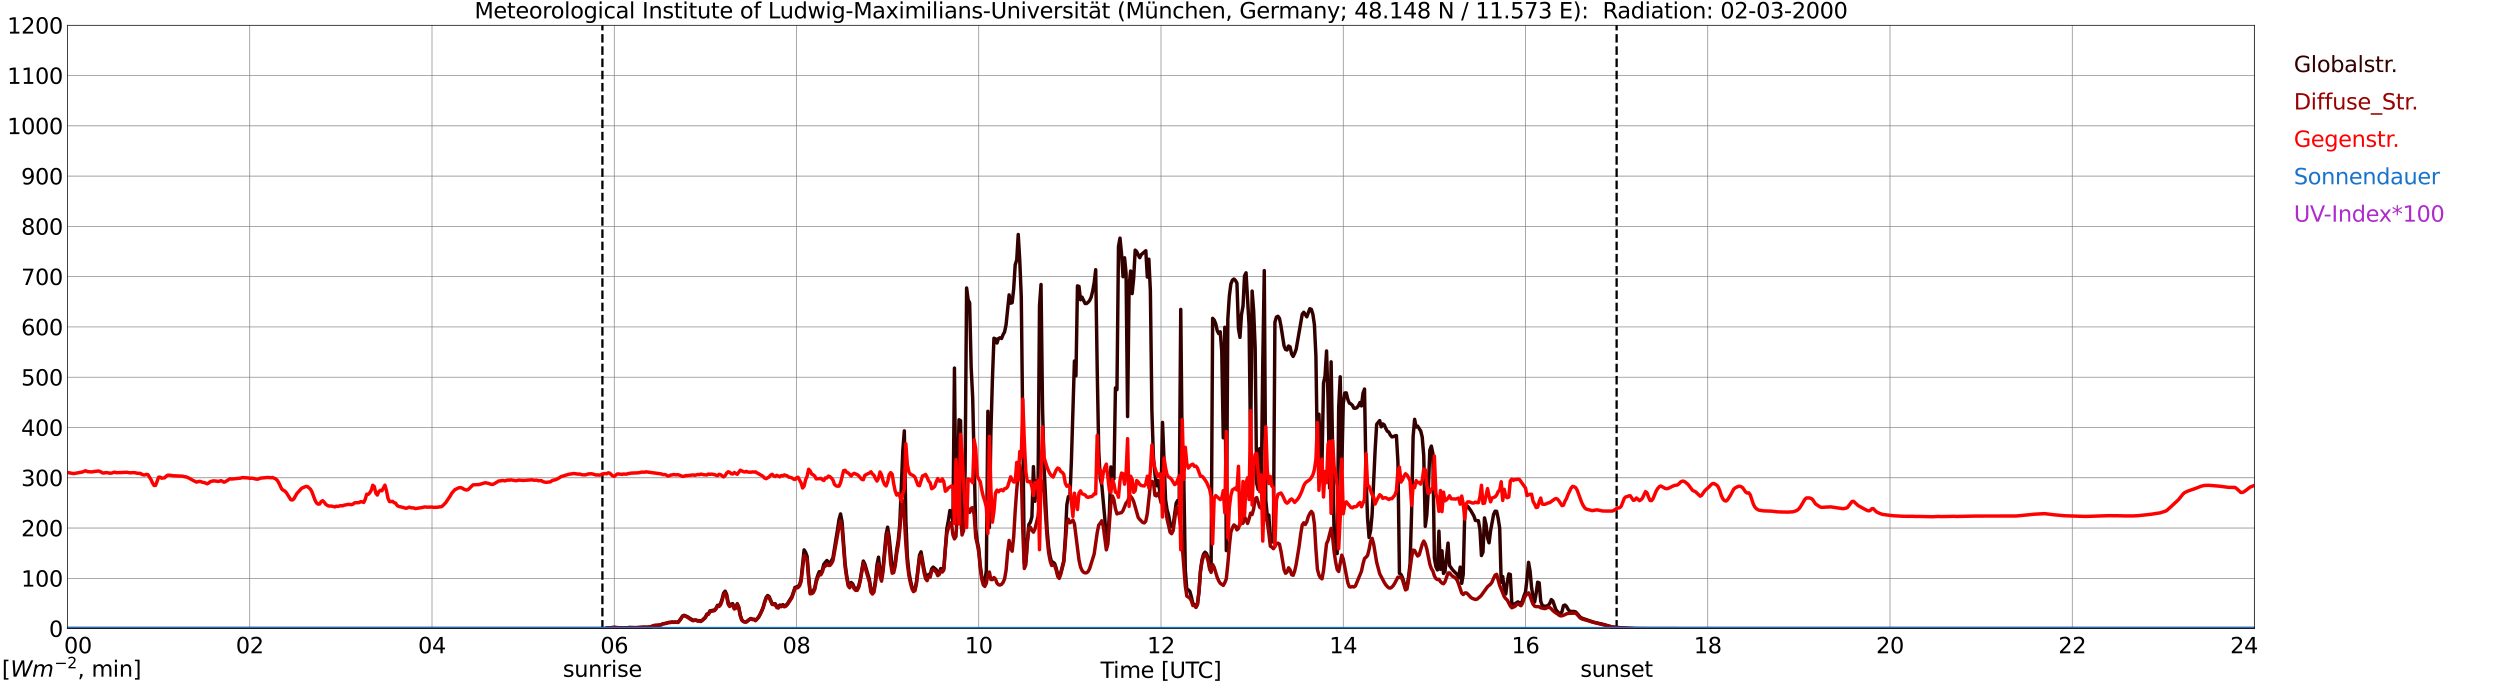 <?xml version="1.0" encoding="utf-8" standalone="no"?>
<!DOCTYPE svg PUBLIC "-//W3C//DTD SVG 1.1//EN"
  "http://www.w3.org/Graphics/SVG/1.1/DTD/svg11.dtd">
<svg xmlns:xlink="http://www.w3.org/1999/xlink" width="1085.4pt" height="296.64pt" viewBox="0 0 1085.4 296.64" xmlns="http://www.w3.org/2000/svg" version="1.1">
 <defs>
  <style type="text/css">*{stroke-linejoin: round; stroke-linecap: butt}</style>
 </defs>
 <g id="figure_1">
  <g id="patch_1">
   <path d="M 0 296.64 
L 1085.4 296.64 
L 1085.4 0 
L 0 0 
z
" style="fill: #ffffff"/>
  </g>
  <g id="axes_1">
   <g id="patch_2">
    <path d="M 29.306 272.909 
L 978.814 272.909 
L 978.814 10.976 
L 29.306 10.976 
z
" style="fill: #ffffff"/>
   </g>
   <g id="patch_3">
    <path d="M 978.814 272.909 
L 978.814 272.909 
L 978.814 10.976 
L 978.814 10.976 
z
" clip-path="url(#peda56aae0d)" style="fill: #d3d3d3; opacity: 0.25; stroke: #d3d3d3; stroke-linejoin: miter"/>
   </g>
   <g id="matplotlib.axis_1">
    <g id="xtick_1">
     <g id="line2d_1">
      <path d="M 29.306 272.909 
L 29.306 10.976 
" clip-path="url(#peda56aae0d)" style="fill: none; stroke: #808080; stroke-width: 0.3; stroke-linecap: square"/>
     </g>
     <g id="line2d_2"/>
     <g id="text_1">
      <!--    00 -->
      <g transform="translate(18.733 283.627) scale(0.095 -0.095)">
       <defs>
        <path id="DejaVuSans-20" transform="scale(0.016)"/>
        <path id="DejaVuSans-30" d="M 2034 4250 
Q 1547 4250 1301 3770 
Q 1056 3291 1056 2328 
Q 1056 1369 1301 889 
Q 1547 409 2034 409 
Q 2525 409 2770 889 
Q 3016 1369 3016 2328 
Q 3016 3291 2770 3770 
Q 2525 4250 2034 4250 
z
M 2034 4750 
Q 2819 4750 3233 4129 
Q 3647 3509 3647 2328 
Q 3647 1150 3233 529 
Q 2819 -91 2034 -91 
Q 1250 -91 836 529 
Q 422 1150 422 2328 
Q 422 3509 836 4129 
Q 1250 4750 2034 4750 
z
" transform="scale(0.016)"/>
       </defs>
       <use xlink:href="#DejaVuSans-20"/>
       <use xlink:href="#DejaVuSans-20" transform="translate(31.787 0)"/>
       <use xlink:href="#DejaVuSans-20" transform="translate(63.574 0)"/>
       <use xlink:href="#DejaVuSans-30" transform="translate(95.361 0)"/>
       <use xlink:href="#DejaVuSans-30" transform="translate(158.984 0)"/>
      </g>
     </g>
    </g>
    <g id="xtick_2">
     <g id="line2d_3">
      <path d="M 108.431 272.909 
L 108.431 10.976 
" clip-path="url(#peda56aae0d)" style="fill: none; stroke: #808080; stroke-width: 0.3; stroke-linecap: square"/>
     </g>
     <g id="line2d_4"/>
     <g id="text_2">
      <!-- 02 -->
      <g transform="translate(102.387 283.627) scale(0.095 -0.095)">
       <defs>
        <path id="DejaVuSans-32" d="M 1228 531 
L 3431 531 
L 3431 0 
L 469 0 
L 469 531 
Q 828 903 1448 1529 
Q 2069 2156 2228 2338 
Q 2531 2678 2651 2914 
Q 2772 3150 2772 3378 
Q 2772 3750 2511 3984 
Q 2250 4219 1831 4219 
Q 1534 4219 1204 4116 
Q 875 4013 500 3803 
L 500 4441 
Q 881 4594 1212 4672 
Q 1544 4750 1819 4750 
Q 2544 4750 2975 4387 
Q 3406 4025 3406 3419 
Q 3406 3131 3298 2873 
Q 3191 2616 2906 2266 
Q 2828 2175 2409 1742 
Q 1991 1309 1228 531 
z
" transform="scale(0.016)"/>
       </defs>
       <use xlink:href="#DejaVuSans-30"/>
       <use xlink:href="#DejaVuSans-32" transform="translate(63.623 0)"/>
      </g>
     </g>
    </g>
    <g id="xtick_3">
     <g id="line2d_5">
      <path d="M 187.557 272.909 
L 187.557 10.976 
" clip-path="url(#peda56aae0d)" style="fill: none; stroke: #808080; stroke-width: 0.3; stroke-linecap: square"/>
     </g>
     <g id="line2d_6"/>
     <g id="text_3">
      <!-- 04 -->
      <g transform="translate(181.513 283.627) scale(0.095 -0.095)">
       <defs>
        <path id="DejaVuSans-34" d="M 2419 4116 
L 825 1625 
L 2419 1625 
L 2419 4116 
z
M 2253 4666 
L 3047 4666 
L 3047 1625 
L 3713 1625 
L 3713 1100 
L 3047 1100 
L 3047 0 
L 2419 0 
L 2419 1100 
L 313 1100 
L 313 1709 
L 2253 4666 
z
" transform="scale(0.016)"/>
       </defs>
       <use xlink:href="#DejaVuSans-30"/>
       <use xlink:href="#DejaVuSans-34" transform="translate(63.623 0)"/>
      </g>
     </g>
    </g>
    <g id="xtick_4">
     <g id="line2d_7">
      <path d="M 266.683 272.909 
L 266.683 10.976 
" clip-path="url(#peda56aae0d)" style="fill: none; stroke: #808080; stroke-width: 0.3; stroke-linecap: square"/>
     </g>
     <g id="line2d_8"/>
     <g id="text_4">
      <!-- 06 -->
      <g transform="translate(260.638 283.627) scale(0.095 -0.095)">
       <defs>
        <path id="DejaVuSans-36" d="M 2113 2584 
Q 1688 2584 1439 2293 
Q 1191 2003 1191 1497 
Q 1191 994 1439 701 
Q 1688 409 2113 409 
Q 2538 409 2786 701 
Q 3034 994 3034 1497 
Q 3034 2003 2786 2293 
Q 2538 2584 2113 2584 
z
M 3366 4563 
L 3366 3988 
Q 3128 4100 2886 4159 
Q 2644 4219 2406 4219 
Q 1781 4219 1451 3797 
Q 1122 3375 1075 2522 
Q 1259 2794 1537 2939 
Q 1816 3084 2150 3084 
Q 2853 3084 3261 2657 
Q 3669 2231 3669 1497 
Q 3669 778 3244 343 
Q 2819 -91 2113 -91 
Q 1303 -91 875 529 
Q 447 1150 447 2328 
Q 447 3434 972 4092 
Q 1497 4750 2381 4750 
Q 2619 4750 2861 4703 
Q 3103 4656 3366 4563 
z
" transform="scale(0.016)"/>
       </defs>
       <use xlink:href="#DejaVuSans-30"/>
       <use xlink:href="#DejaVuSans-36" transform="translate(63.623 0)"/>
      </g>
     </g>
    </g>
    <g id="xtick_5">
     <g id="line2d_9">
      <path d="M 345.808 272.909 
L 345.808 10.976 
" clip-path="url(#peda56aae0d)" style="fill: none; stroke: #808080; stroke-width: 0.3; stroke-linecap: square"/>
     </g>
     <g id="line2d_10"/>
     <g id="text_5">
      <!-- 08 -->
      <g transform="translate(339.764 283.627) scale(0.095 -0.095)">
       <defs>
        <path id="DejaVuSans-38" d="M 2034 2216 
Q 1584 2216 1326 1975 
Q 1069 1734 1069 1313 
Q 1069 891 1326 650 
Q 1584 409 2034 409 
Q 2484 409 2743 651 
Q 3003 894 3003 1313 
Q 3003 1734 2745 1975 
Q 2488 2216 2034 2216 
z
M 1403 2484 
Q 997 2584 770 2862 
Q 544 3141 544 3541 
Q 544 4100 942 4425 
Q 1341 4750 2034 4750 
Q 2731 4750 3128 4425 
Q 3525 4100 3525 3541 
Q 3525 3141 3298 2862 
Q 3072 2584 2669 2484 
Q 3125 2378 3379 2068 
Q 3634 1759 3634 1313 
Q 3634 634 3220 271 
Q 2806 -91 2034 -91 
Q 1263 -91 848 271 
Q 434 634 434 1313 
Q 434 1759 690 2068 
Q 947 2378 1403 2484 
z
M 1172 3481 
Q 1172 3119 1398 2916 
Q 1625 2713 2034 2713 
Q 2441 2713 2670 2916 
Q 2900 3119 2900 3481 
Q 2900 3844 2670 4047 
Q 2441 4250 2034 4250 
Q 1625 4250 1398 4047 
Q 1172 3844 1172 3481 
z
" transform="scale(0.016)"/>
       </defs>
       <use xlink:href="#DejaVuSans-30"/>
       <use xlink:href="#DejaVuSans-38" transform="translate(63.623 0)"/>
      </g>
     </g>
    </g>
    <g id="xtick_6">
     <g id="line2d_11">
      <path d="M 424.934 272.909 
L 424.934 10.976 
" clip-path="url(#peda56aae0d)" style="fill: none; stroke: #808080; stroke-width: 0.3; stroke-linecap: square"/>
     </g>
     <g id="line2d_12"/>
     <g id="text_6">
      <!-- 10 -->
      <g transform="translate(418.89 283.627) scale(0.095 -0.095)">
       <defs>
        <path id="DejaVuSans-31" d="M 794 531 
L 1825 531 
L 1825 4091 
L 703 3866 
L 703 4441 
L 1819 4666 
L 2450 4666 
L 2450 531 
L 3481 531 
L 3481 0 
L 794 0 
L 794 531 
z
" transform="scale(0.016)"/>
       </defs>
       <use xlink:href="#DejaVuSans-31"/>
       <use xlink:href="#DejaVuSans-30" transform="translate(63.623 0)"/>
      </g>
     </g>
    </g>
    <g id="xtick_7">
     <g id="line2d_13">
      <path d="M 504.06 272.909 
L 504.06 10.976 
" clip-path="url(#peda56aae0d)" style="fill: none; stroke: #808080; stroke-width: 0.3; stroke-linecap: square"/>
     </g>
     <g id="line2d_14"/>
     <g id="text_7">
      <!-- 12 -->
      <g transform="translate(498.015 283.627) scale(0.095 -0.095)">
       <use xlink:href="#DejaVuSans-31"/>
       <use xlink:href="#DejaVuSans-32" transform="translate(63.623 0)"/>
      </g>
     </g>
    </g>
    <g id="xtick_8">
     <g id="line2d_15">
      <path d="M 583.185 272.909 
L 583.185 10.976 
" clip-path="url(#peda56aae0d)" style="fill: none; stroke: #808080; stroke-width: 0.3; stroke-linecap: square"/>
     </g>
     <g id="line2d_16"/>
     <g id="text_8">
      <!-- 14 -->
      <g transform="translate(577.141 283.627) scale(0.095 -0.095)">
       <use xlink:href="#DejaVuSans-31"/>
       <use xlink:href="#DejaVuSans-34" transform="translate(63.623 0)"/>
      </g>
     </g>
    </g>
    <g id="xtick_9">
     <g id="line2d_17">
      <path d="M 662.311 272.909 
L 662.311 10.976 
" clip-path="url(#peda56aae0d)" style="fill: none; stroke: #808080; stroke-width: 0.3; stroke-linecap: square"/>
     </g>
     <g id="line2d_18"/>
     <g id="text_9">
      <!-- 16 -->
      <g transform="translate(656.267 283.627) scale(0.095 -0.095)">
       <use xlink:href="#DejaVuSans-31"/>
       <use xlink:href="#DejaVuSans-36" transform="translate(63.623 0)"/>
      </g>
     </g>
    </g>
    <g id="xtick_10">
     <g id="line2d_19">
      <path d="M 741.437 272.909 
L 741.437 10.976 
" clip-path="url(#peda56aae0d)" style="fill: none; stroke: #808080; stroke-width: 0.3; stroke-linecap: square"/>
     </g>
     <g id="line2d_20"/>
     <g id="text_10">
      <!-- 18 -->
      <g transform="translate(735.392 283.627) scale(0.095 -0.095)">
       <use xlink:href="#DejaVuSans-31"/>
       <use xlink:href="#DejaVuSans-38" transform="translate(63.623 0)"/>
      </g>
     </g>
    </g>
    <g id="xtick_11">
     <g id="line2d_21">
      <path d="M 820.562 272.909 
L 820.562 10.976 
" clip-path="url(#peda56aae0d)" style="fill: none; stroke: #808080; stroke-width: 0.3; stroke-linecap: square"/>
     </g>
     <g id="line2d_22"/>
     <g id="text_11">
      <!-- 20 -->
      <g transform="translate(814.518 283.627) scale(0.095 -0.095)">
       <use xlink:href="#DejaVuSans-32"/>
       <use xlink:href="#DejaVuSans-30" transform="translate(63.623 0)"/>
      </g>
     </g>
    </g>
    <g id="xtick_12">
     <g id="line2d_23">
      <path d="M 899.688 272.909 
L 899.688 10.976 
" clip-path="url(#peda56aae0d)" style="fill: none; stroke: #808080; stroke-width: 0.3; stroke-linecap: square"/>
     </g>
     <g id="line2d_24"/>
     <g id="text_12">
      <!-- 22 -->
      <g transform="translate(893.644 283.627) scale(0.095 -0.095)">
       <use xlink:href="#DejaVuSans-32"/>
       <use xlink:href="#DejaVuSans-32" transform="translate(63.623 0)"/>
      </g>
     </g>
    </g>
    <g id="xtick_13">
     <g id="line2d_25">
      <path d="M 978.814 272.909 
L 978.814 10.976 
" clip-path="url(#peda56aae0d)" style="fill: none; stroke: #808080; stroke-width: 0.3; stroke-linecap: square"/>
     </g>
     <g id="line2d_26"/>
     <g id="text_13">
      <!-- 24    -->
      <g transform="translate(968.241 283.627) scale(0.095 -0.095)">
       <use xlink:href="#DejaVuSans-32"/>
       <use xlink:href="#DejaVuSans-34" transform="translate(63.623 0)"/>
       <use xlink:href="#DejaVuSans-20" transform="translate(127.246 0)"/>
       <use xlink:href="#DejaVuSans-20" transform="translate(159.033 0)"/>
       <use xlink:href="#DejaVuSans-20" transform="translate(190.82 0)"/>
      </g>
     </g>
    </g>
    <g id="text_14">
     <!-- Time [UTC] -->
     <g transform="translate(477.806 294.322) scale(0.095 -0.095)">
      <defs>
       <path id="DejaVuSans-54" d="M -19 4666 
L 3928 4666 
L 3928 4134 
L 2272 4134 
L 2272 0 
L 1638 0 
L 1638 4134 
L -19 4134 
L -19 4666 
z
" transform="scale(0.016)"/>
       <path id="DejaVuSans-69" d="M 603 3500 
L 1178 3500 
L 1178 0 
L 603 0 
L 603 3500 
z
M 603 4863 
L 1178 4863 
L 1178 4134 
L 603 4134 
L 603 4863 
z
" transform="scale(0.016)"/>
       <path id="DejaVuSans-6d" d="M 3328 2828 
Q 3544 3216 3844 3400 
Q 4144 3584 4550 3584 
Q 5097 3584 5394 3201 
Q 5691 2819 5691 2113 
L 5691 0 
L 5113 0 
L 5113 2094 
Q 5113 2597 4934 2840 
Q 4756 3084 4391 3084 
Q 3944 3084 3684 2787 
Q 3425 2491 3425 1978 
L 3425 0 
L 2847 0 
L 2847 2094 
Q 2847 2600 2669 2842 
Q 2491 3084 2119 3084 
Q 1678 3084 1418 2786 
Q 1159 2488 1159 1978 
L 1159 0 
L 581 0 
L 581 3500 
L 1159 3500 
L 1159 2956 
Q 1356 3278 1631 3431 
Q 1906 3584 2284 3584 
Q 2666 3584 2933 3390 
Q 3200 3197 3328 2828 
z
" transform="scale(0.016)"/>
       <path id="DejaVuSans-65" d="M 3597 1894 
L 3597 1613 
L 953 1613 
Q 991 1019 1311 708 
Q 1631 397 2203 397 
Q 2534 397 2845 478 
Q 3156 559 3463 722 
L 3463 178 
Q 3153 47 2828 -22 
Q 2503 -91 2169 -91 
Q 1331 -91 842 396 
Q 353 884 353 1716 
Q 353 2575 817 3079 
Q 1281 3584 2069 3584 
Q 2775 3584 3186 3129 
Q 3597 2675 3597 1894 
z
M 3022 2063 
Q 3016 2534 2758 2815 
Q 2500 3097 2075 3097 
Q 1594 3097 1305 2825 
Q 1016 2553 972 2059 
L 3022 2063 
z
" transform="scale(0.016)"/>
       <path id="DejaVuSans-5b" d="M 550 4863 
L 1875 4863 
L 1875 4416 
L 1125 4416 
L 1125 -397 
L 1875 -397 
L 1875 -844 
L 550 -844 
L 550 4863 
z
" transform="scale(0.016)"/>
       <path id="DejaVuSans-55" d="M 556 4666 
L 1191 4666 
L 1191 1831 
Q 1191 1081 1462 751 
Q 1734 422 2344 422 
Q 2950 422 3222 751 
Q 3494 1081 3494 1831 
L 3494 4666 
L 4128 4666 
L 4128 1753 
Q 4128 841 3676 375 
Q 3225 -91 2344 -91 
Q 1459 -91 1007 375 
Q 556 841 556 1753 
L 556 4666 
z
" transform="scale(0.016)"/>
       <path id="DejaVuSans-43" d="M 4122 4306 
L 4122 3641 
Q 3803 3938 3442 4084 
Q 3081 4231 2675 4231 
Q 1875 4231 1450 3742 
Q 1025 3253 1025 2328 
Q 1025 1406 1450 917 
Q 1875 428 2675 428 
Q 3081 428 3442 575 
Q 3803 722 4122 1019 
L 4122 359 
Q 3791 134 3420 21 
Q 3050 -91 2638 -91 
Q 1578 -91 968 557 
Q 359 1206 359 2328 
Q 359 3453 968 4101 
Q 1578 4750 2638 4750 
Q 3056 4750 3426 4639 
Q 3797 4528 4122 4306 
z
" transform="scale(0.016)"/>
       <path id="DejaVuSans-5d" d="M 1947 4863 
L 1947 -844 
L 622 -844 
L 622 -397 
L 1369 -397 
L 1369 4416 
L 622 4416 
L 622 4863 
L 1947 4863 
z
" transform="scale(0.016)"/>
      </defs>
      <use xlink:href="#DejaVuSans-54"/>
      <use xlink:href="#DejaVuSans-69" transform="translate(57.959 0)"/>
      <use xlink:href="#DejaVuSans-6d" transform="translate(85.742 0)"/>
      <use xlink:href="#DejaVuSans-65" transform="translate(183.154 0)"/>
      <use xlink:href="#DejaVuSans-20" transform="translate(244.678 0)"/>
      <use xlink:href="#DejaVuSans-5b" transform="translate(276.465 0)"/>
      <use xlink:href="#DejaVuSans-55" transform="translate(315.479 0)"/>
      <use xlink:href="#DejaVuSans-54" transform="translate(388.672 0)"/>
      <use xlink:href="#DejaVuSans-43" transform="translate(443.881 0)"/>
      <use xlink:href="#DejaVuSans-5d" transform="translate(513.705 0)"/>
     </g>
    </g>
   </g>
   <g id="matplotlib.axis_2">
    <g id="ytick_1">
     <g id="line2d_27">
      <path d="M 29.306 272.909 
L 978.814 272.909 
" clip-path="url(#peda56aae0d)" style="fill: none; stroke: #808080; stroke-width: 0.3; stroke-linecap: square"/>
     </g>
     <g id="line2d_28"/>
     <g id="text_15">
      <!-- 0 -->
      <g transform="translate(21.261 276.518) scale(0.095 -0.095)">
       <use xlink:href="#DejaVuSans-30"/>
      </g>
     </g>
    </g>
    <g id="ytick_2">
     <g id="line2d_29">
      <path d="M 29.306 251.081 
L 978.814 251.081 
" clip-path="url(#peda56aae0d)" style="fill: none; stroke: #808080; stroke-width: 0.3; stroke-linecap: square"/>
     </g>
     <g id="line2d_30"/>
     <g id="text_16">
      <!-- 100 -->
      <g transform="translate(9.173 254.69) scale(0.095 -0.095)">
       <use xlink:href="#DejaVuSans-31"/>
       <use xlink:href="#DejaVuSans-30" transform="translate(63.623 0)"/>
       <use xlink:href="#DejaVuSans-30" transform="translate(127.246 0)"/>
      </g>
     </g>
    </g>
    <g id="ytick_3">
     <g id="line2d_31">
      <path d="M 29.306 229.253 
L 978.814 229.253 
" clip-path="url(#peda56aae0d)" style="fill: none; stroke: #808080; stroke-width: 0.3; stroke-linecap: square"/>
     </g>
     <g id="line2d_32"/>
     <g id="text_17">
      <!-- 200 -->
      <g transform="translate(9.173 232.863) scale(0.095 -0.095)">
       <use xlink:href="#DejaVuSans-32"/>
       <use xlink:href="#DejaVuSans-30" transform="translate(63.623 0)"/>
       <use xlink:href="#DejaVuSans-30" transform="translate(127.246 0)"/>
      </g>
     </g>
    </g>
    <g id="ytick_4">
     <g id="line2d_33">
      <path d="M 29.306 207.426 
L 978.814 207.426 
" clip-path="url(#peda56aae0d)" style="fill: none; stroke: #808080; stroke-width: 0.3; stroke-linecap: square"/>
     </g>
     <g id="line2d_34"/>
     <g id="text_18">
      <!-- 300 -->
      <g transform="translate(9.173 211.035) scale(0.095 -0.095)">
       <defs>
        <path id="DejaVuSans-33" d="M 2597 2516 
Q 3050 2419 3304 2112 
Q 3559 1806 3559 1356 
Q 3559 666 3084 287 
Q 2609 -91 1734 -91 
Q 1441 -91 1130 -33 
Q 819 25 488 141 
L 488 750 
Q 750 597 1062 519 
Q 1375 441 1716 441 
Q 2309 441 2620 675 
Q 2931 909 2931 1356 
Q 2931 1769 2642 2001 
Q 2353 2234 1838 2234 
L 1294 2234 
L 1294 2753 
L 1863 2753 
Q 2328 2753 2575 2939 
Q 2822 3125 2822 3475 
Q 2822 3834 2567 4026 
Q 2313 4219 1838 4219 
Q 1578 4219 1281 4162 
Q 984 4106 628 3988 
L 628 4550 
Q 988 4650 1302 4700 
Q 1616 4750 1894 4750 
Q 2613 4750 3031 4423 
Q 3450 4097 3450 3541 
Q 3450 3153 3228 2886 
Q 3006 2619 2597 2516 
z
" transform="scale(0.016)"/>
       </defs>
       <use xlink:href="#DejaVuSans-33"/>
       <use xlink:href="#DejaVuSans-30" transform="translate(63.623 0)"/>
       <use xlink:href="#DejaVuSans-30" transform="translate(127.246 0)"/>
      </g>
     </g>
    </g>
    <g id="ytick_5">
     <g id="line2d_35">
      <path d="M 29.306 185.598 
L 978.814 185.598 
" clip-path="url(#peda56aae0d)" style="fill: none; stroke: #808080; stroke-width: 0.3; stroke-linecap: square"/>
     </g>
     <g id="line2d_36"/>
     <g id="text_19">
      <!-- 400 -->
      <g transform="translate(9.173 189.207) scale(0.095 -0.095)">
       <use xlink:href="#DejaVuSans-34"/>
       <use xlink:href="#DejaVuSans-30" transform="translate(63.623 0)"/>
       <use xlink:href="#DejaVuSans-30" transform="translate(127.246 0)"/>
      </g>
     </g>
    </g>
    <g id="ytick_6">
     <g id="line2d_37">
      <path d="M 29.306 163.77 
L 978.814 163.77 
" clip-path="url(#peda56aae0d)" style="fill: none; stroke: #808080; stroke-width: 0.3; stroke-linecap: square"/>
     </g>
     <g id="line2d_38"/>
     <g id="text_20">
      <!-- 500 -->
      <g transform="translate(9.173 167.379) scale(0.095 -0.095)">
       <defs>
        <path id="DejaVuSans-35" d="M 691 4666 
L 3169 4666 
L 3169 4134 
L 1269 4134 
L 1269 2991 
Q 1406 3038 1543 3061 
Q 1681 3084 1819 3084 
Q 2600 3084 3056 2656 
Q 3513 2228 3513 1497 
Q 3513 744 3044 326 
Q 2575 -91 1722 -91 
Q 1428 -91 1123 -41 
Q 819 9 494 109 
L 494 744 
Q 775 591 1075 516 
Q 1375 441 1709 441 
Q 2250 441 2565 725 
Q 2881 1009 2881 1497 
Q 2881 1984 2565 2268 
Q 2250 2553 1709 2553 
Q 1456 2553 1204 2497 
Q 953 2441 691 2322 
L 691 4666 
z
" transform="scale(0.016)"/>
       </defs>
       <use xlink:href="#DejaVuSans-35"/>
       <use xlink:href="#DejaVuSans-30" transform="translate(63.623 0)"/>
       <use xlink:href="#DejaVuSans-30" transform="translate(127.246 0)"/>
      </g>
     </g>
    </g>
    <g id="ytick_7">
     <g id="line2d_39">
      <path d="M 29.306 141.942 
L 978.814 141.942 
" clip-path="url(#peda56aae0d)" style="fill: none; stroke: #808080; stroke-width: 0.3; stroke-linecap: square"/>
     </g>
     <g id="line2d_40"/>
     <g id="text_21">
      <!-- 600 -->
      <g transform="translate(9.173 145.551) scale(0.095 -0.095)">
       <use xlink:href="#DejaVuSans-36"/>
       <use xlink:href="#DejaVuSans-30" transform="translate(63.623 0)"/>
       <use xlink:href="#DejaVuSans-30" transform="translate(127.246 0)"/>
      </g>
     </g>
    </g>
    <g id="ytick_8">
     <g id="line2d_41">
      <path d="M 29.306 120.114 
L 978.814 120.114 
" clip-path="url(#peda56aae0d)" style="fill: none; stroke: #808080; stroke-width: 0.3; stroke-linecap: square"/>
     </g>
     <g id="line2d_42"/>
     <g id="text_22">
      <!-- 700 -->
      <g transform="translate(9.173 123.724) scale(0.095 -0.095)">
       <defs>
        <path id="DejaVuSans-37" d="M 525 4666 
L 3525 4666 
L 3525 4397 
L 1831 0 
L 1172 0 
L 2766 4134 
L 525 4134 
L 525 4666 
z
" transform="scale(0.016)"/>
       </defs>
       <use xlink:href="#DejaVuSans-37"/>
       <use xlink:href="#DejaVuSans-30" transform="translate(63.623 0)"/>
       <use xlink:href="#DejaVuSans-30" transform="translate(127.246 0)"/>
      </g>
     </g>
    </g>
    <g id="ytick_9">
     <g id="line2d_43">
      <path d="M 29.306 98.287 
L 978.814 98.287 
" clip-path="url(#peda56aae0d)" style="fill: none; stroke: #808080; stroke-width: 0.3; stroke-linecap: square"/>
     </g>
     <g id="line2d_44"/>
     <g id="text_23">
      <!-- 800 -->
      <g transform="translate(9.173 101.896) scale(0.095 -0.095)">
       <use xlink:href="#DejaVuSans-38"/>
       <use xlink:href="#DejaVuSans-30" transform="translate(63.623 0)"/>
       <use xlink:href="#DejaVuSans-30" transform="translate(127.246 0)"/>
      </g>
     </g>
    </g>
    <g id="ytick_10">
     <g id="line2d_45">
      <path d="M 29.306 76.459 
L 978.814 76.459 
" clip-path="url(#peda56aae0d)" style="fill: none; stroke: #808080; stroke-width: 0.3; stroke-linecap: square"/>
     </g>
     <g id="line2d_46"/>
     <g id="text_24">
      <!-- 900 -->
      <g transform="translate(9.173 80.068) scale(0.095 -0.095)">
       <defs>
        <path id="DejaVuSans-39" d="M 703 97 
L 703 672 
Q 941 559 1184 500 
Q 1428 441 1663 441 
Q 2288 441 2617 861 
Q 2947 1281 2994 2138 
Q 2813 1869 2534 1725 
Q 2256 1581 1919 1581 
Q 1219 1581 811 2004 
Q 403 2428 403 3163 
Q 403 3881 828 4315 
Q 1253 4750 1959 4750 
Q 2769 4750 3195 4129 
Q 3622 3509 3622 2328 
Q 3622 1225 3098 567 
Q 2575 -91 1691 -91 
Q 1453 -91 1209 -44 
Q 966 3 703 97 
z
M 1959 2075 
Q 2384 2075 2632 2365 
Q 2881 2656 2881 3163 
Q 2881 3666 2632 3958 
Q 2384 4250 1959 4250 
Q 1534 4250 1286 3958 
Q 1038 3666 1038 3163 
Q 1038 2656 1286 2365 
Q 1534 2075 1959 2075 
z
" transform="scale(0.016)"/>
       </defs>
       <use xlink:href="#DejaVuSans-39"/>
       <use xlink:href="#DejaVuSans-30" transform="translate(63.623 0)"/>
       <use xlink:href="#DejaVuSans-30" transform="translate(127.246 0)"/>
      </g>
     </g>
    </g>
    <g id="ytick_11">
     <g id="line2d_47">
      <path d="M 29.306 54.631 
L 978.814 54.631 
" clip-path="url(#peda56aae0d)" style="fill: none; stroke: #808080; stroke-width: 0.3; stroke-linecap: square"/>
     </g>
     <g id="line2d_48"/>
     <g id="text_25">
      <!-- 1000 -->
      <g transform="translate(3.128 58.24) scale(0.095 -0.095)">
       <use xlink:href="#DejaVuSans-31"/>
       <use xlink:href="#DejaVuSans-30" transform="translate(63.623 0)"/>
       <use xlink:href="#DejaVuSans-30" transform="translate(127.246 0)"/>
       <use xlink:href="#DejaVuSans-30" transform="translate(190.869 0)"/>
      </g>
     </g>
    </g>
    <g id="ytick_12">
     <g id="line2d_49">
      <path d="M 29.306 32.803 
L 978.814 32.803 
" clip-path="url(#peda56aae0d)" style="fill: none; stroke: #808080; stroke-width: 0.3; stroke-linecap: square"/>
     </g>
     <g id="line2d_50"/>
     <g id="text_26">
      <!-- 1100 -->
      <g transform="translate(3.128 36.413) scale(0.095 -0.095)">
       <use xlink:href="#DejaVuSans-31"/>
       <use xlink:href="#DejaVuSans-31" transform="translate(63.623 0)"/>
       <use xlink:href="#DejaVuSans-30" transform="translate(127.246 0)"/>
       <use xlink:href="#DejaVuSans-30" transform="translate(190.869 0)"/>
      </g>
     </g>
    </g>
    <g id="ytick_13">
     <g id="line2d_51">
      <path d="M 29.306 10.976 
L 978.814 10.976 
" clip-path="url(#peda56aae0d)" style="fill: none; stroke: #808080; stroke-width: 0.3; stroke-linecap: square"/>
     </g>
     <g id="line2d_52"/>
     <g id="text_27">
      <!-- 1200 -->
      <g transform="translate(3.128 14.585) scale(0.095 -0.095)">
       <use xlink:href="#DejaVuSans-31"/>
       <use xlink:href="#DejaVuSans-32" transform="translate(63.623 0)"/>
       <use xlink:href="#DejaVuSans-30" transform="translate(127.246 0)"/>
       <use xlink:href="#DejaVuSans-30" transform="translate(190.869 0)"/>
      </g>
     </g>
    </g>
   </g>
   <g id="line2d_53">
    <path d="M 261.54 272.909 
L 261.54 10.976 
" clip-path="url(#peda56aae0d)" style="fill: none; stroke-dasharray: 3.7,1.6; stroke-dashoffset: 0; stroke: #000000"/>
   </g>
   <g id="line2d_54">
    <path d="M 701.874 272.909 
L 701.874 10.976 
" clip-path="url(#peda56aae0d)" style="fill: none; stroke-dasharray: 3.7,1.6; stroke-dashoffset: 0; stroke: #000000"/>
   </g>
   <g id="line2d_55">
    <path d="M 29.306 272.909 
L 262.726 272.909 
L 263.386 272.669 
L 264.705 272.673 
L 266.683 272.418 
L 268.661 272.618 
L 270.639 272.649 
L 271.958 272.605 
L 273.277 272.389 
L 275.914 272.542 
L 279.87 272.33 
L 280.53 272.4 
L 282.508 272.206 
L 283.827 271.643 
L 284.486 271.545 
L 285.145 271.584 
L 287.124 271.259 
L 287.783 270.813 
L 289.102 270.661 
L 289.761 270.39 
L 290.42 270.246 
L 291.08 270.241 
L 291.739 270.034 
L 292.399 270.139 
L 293.058 270.045 
L 294.377 270.137 
L 295.696 268.48 
L 296.355 267.404 
L 297.014 267.138 
L 298.333 267.67 
L 300.971 269.353 
L 301.63 269.146 
L 302.289 269.194 
L 302.949 269.508 
L 303.608 269.432 
L 304.267 269.643 
L 304.927 269.226 
L 306.246 267.932 
L 306.905 266.601 
L 307.564 266.487 
L 308.224 265.223 
L 310.202 264.817 
L 310.861 264.101 
L 311.521 262.798 
L 312.18 262.87 
L 312.839 262.023 
L 313.499 260.118 
L 314.158 257.536 
L 314.818 256.667 
L 315.477 258.018 
L 316.136 261.499 
L 316.796 262.761 
L 317.455 262.281 
L 318.114 262.076 
L 318.774 263.931 
L 319.433 263.759 
L 320.093 262.102 
L 320.752 263.562 
L 321.411 267.164 
L 322.071 269.122 
L 322.73 269.801 
L 323.39 270.01 
L 324.049 270.006 
L 325.368 268.906 
L 326.027 268.519 
L 326.686 268.836 
L 327.346 268.82 
L 328.005 269.344 
L 329.324 267.926 
L 329.983 266.749 
L 331.302 263.752 
L 331.961 261.342 
L 332.621 259.384 
L 333.28 258.55 
L 333.94 259.031 
L 335.258 262.146 
L 335.918 262.215 
L 336.577 262.122 
L 337.236 263.353 
L 337.896 263.562 
L 338.555 262.698 
L 339.215 262.916 
L 339.874 262.532 
L 340.533 262.931 
L 341.193 262.796 
L 341.852 262.132 
L 343.83 258.97 
L 345.149 255.023 
L 346.468 254.606 
L 347.127 253.862 
L 347.787 251.579 
L 349.105 238.733 
L 349.765 239.807 
L 350.424 241.593 
L 351.083 250.221 
L 351.743 257.178 
L 352.402 257.116 
L 353.062 256.547 
L 353.721 255.283 
L 354.38 251.91 
L 355.04 249.8 
L 355.699 248.198 
L 356.359 248.475 
L 357.018 247.525 
L 357.677 244.943 
L 358.996 243.347 
L 359.655 244.125 
L 360.315 244.345 
L 360.974 243.448 
L 361.634 242.143 
L 363.612 229.958 
L 364.271 225.519 
L 364.93 223.128 
L 365.59 226.555 
L 366.909 244.661 
L 367.568 249.647 
L 368.227 253.377 
L 368.887 254.445 
L 369.546 252.893 
L 370.206 253.491 
L 370.865 255.025 
L 371.524 255.698 
L 372.184 255.58 
L 372.843 254.292 
L 373.502 251.491 
L 374.821 243.588 
L 375.481 244.899 
L 377.459 251.609 
L 378.118 255.92 
L 378.777 256.953 
L 379.437 256.136 
L 380.096 251.845 
L 380.756 245.111 
L 381.415 241.913 
L 382.074 247.789 
L 382.734 250.529 
L 383.393 246.358 
L 384.712 231.975 
L 385.371 228.884 
L 386.031 233.097 
L 387.349 246.344 
L 388.009 247.287 
L 388.668 244.386 
L 389.328 238.65 
L 389.987 234.44 
L 390.646 227.583 
L 391.965 195.586 
L 392.624 187.067 
L 393.284 225.772 
L 393.943 241.761 
L 394.603 248.219 
L 395.262 251.886 
L 395.921 254.783 
L 396.581 256.248 
L 397.24 255.881 
L 397.899 252.57 
L 399.218 241.053 
L 399.878 239.593 
L 401.196 247.183 
L 401.856 249.968 
L 402.515 251.09 
L 403.175 249.389 
L 403.834 249.68 
L 404.493 246.982 
L 405.153 246.224 
L 406.471 247.331 
L 407.131 248.785 
L 407.79 248.444 
L 408.45 246.829 
L 409.109 247.307 
L 409.768 246.672 
L 411.087 229.45 
L 411.746 226.056 
L 412.406 221.638 
L 413.065 222.07 
L 413.725 226.534 
L 414.384 159.808 
L 415.043 224.787 
L 415.703 214.24 
L 416.362 182.258 
L 417.022 182.618 
L 417.681 227.813 
L 418.34 225.313 
L 419 205.319 
L 419.659 125.03 
L 420.318 130.107 
L 420.978 131.478 
L 421.637 159.629 
L 422.297 172.623 
L 423.615 229.4 
L 424.275 234.926 
L 424.934 238.122 
L 425.593 245.513 
L 426.253 250.487 
L 426.912 252.598 
L 427.572 252.389 
L 428.231 247.667 
L 428.89 178.574 
L 429.55 229.059 
L 430.209 187.451 
L 430.869 164.671 
L 431.528 146.851 
L 432.187 147.118 
L 432.847 148.921 
L 433.506 146.976 
L 434.165 146.65 
L 434.825 146.96 
L 435.484 145.304 
L 436.144 144.108 
L 436.803 140.94 
L 438.122 128.025 
L 438.781 131.648 
L 439.44 131.408 
L 440.1 125.388 
L 440.759 114.93 
L 441.419 112.868 
L 442.078 101.808 
L 442.737 113.086 
L 443.397 128.961 
L 444.716 244.439 
L 445.375 243.749 
L 446.034 234.697 
L 446.694 227.714 
L 447.353 226.78 
L 448.012 224.384 
L 448.672 202.593 
L 449.331 217.63 
L 449.991 208.692 
L 450.65 215.984 
L 451.309 132.733 
L 451.969 123.513 
L 452.628 177.172 
L 453.287 202.719 
L 454.606 229.84 
L 455.266 237.391 
L 455.925 241.595 
L 456.584 244.087 
L 457.244 244.094 
L 457.903 244.729 
L 458.563 246.709 
L 459.222 249.328 
L 459.881 250.28 
L 460.541 248.649 
L 461.859 243.413 
L 462.519 233.344 
L 463.178 219.193 
L 463.838 215.633 
L 464.497 216.196 
L 465.156 200.139 
L 466.475 156.739 
L 467.134 163.163 
L 467.794 124.118 
L 468.453 124.356 
L 469.113 130.149 
L 469.772 129.022 
L 471.091 131.753 
L 471.75 131.777 
L 472.409 131.242 
L 473.069 130.48 
L 473.728 129.057 
L 474.388 126.388 
L 475.047 122.734 
L 475.706 117.102 
L 476.366 160.716 
L 477.025 195.597 
L 477.685 207.86 
L 478.344 210.521 
L 479.663 225.128 
L 480.322 235.437 
L 480.981 233.944 
L 481.641 222.993 
L 482.3 202.719 
L 482.96 206.622 
L 483.619 207.941 
L 484.278 168.426 
L 484.938 169.175 
L 485.597 107.029 
L 486.256 103.386 
L 486.916 110.013 
L 487.575 120.13 
L 488.235 111.916 
L 488.894 118.632 
L 489.553 180.859 
L 490.213 124.004 
L 490.872 117.652 
L 491.532 127.464 
L 492.191 120.813 
L 492.85 108.603 
L 493.51 109.242 
L 494.169 110.707 
L 494.828 111.861 
L 495.488 110.55 
L 497.466 108.862 
L 498.125 120.3 
L 498.785 112.529 
L 499.444 126.248 
L 500.103 178.349 
L 500.763 198.356 
L 501.422 205.725 
L 502.082 210.907 
L 502.741 208.635 
L 504.06 216.172 
L 504.719 183.389 
L 506.038 216.962 
L 506.697 221.38 
L 507.357 223.7 
L 508.016 227.37 
L 508.675 228.69 
L 509.335 227.965 
L 510.654 218.403 
L 511.313 217.27 
L 511.972 218.724 
L 512.632 134.333 
L 513.291 200.087 
L 513.95 207.303 
L 514.61 247.486 
L 515.269 255.96 
L 515.929 256.077 
L 516.588 256.776 
L 517.247 259.164 
L 517.907 262.1 
L 518.566 262.401 
L 519.226 263.468 
L 519.885 262.309 
L 520.544 256.806 
L 521.204 247.634 
L 521.863 242.979 
L 522.522 240.628 
L 523.182 239.744 
L 523.841 240.37 
L 524.501 242.26 
L 525.16 245.93 
L 525.819 245.943 
L 526.479 138.201 
L 527.138 138.93 
L 527.797 140.51 
L 528.457 143.514 
L 529.116 144.841 
L 529.776 144.053 
L 530.435 152.446 
L 531.094 190.079 
L 531.754 142.093 
L 532.413 239.063 
L 533.073 138.524 
L 533.732 128.509 
L 534.391 123.312 
L 535.051 121.642 
L 535.71 121.151 
L 536.369 121.741 
L 537.029 122.893 
L 537.688 142.595 
L 538.348 146.471 
L 539.007 136.533 
L 539.666 132.897 
L 540.326 119.776 
L 540.985 118.456 
L 542.304 141.399 
L 542.963 195.134 
L 543.623 126.377 
L 544.282 134.903 
L 544.941 150.957 
L 545.601 209.857 
L 546.26 212.518 
L 546.919 194.774 
L 547.579 212.789 
L 548.238 157.885 
L 548.898 117.48 
L 549.557 217.189 
L 550.216 224.067 
L 550.876 223.624 
L 551.535 235.121 
L 552.195 235.306 
L 552.854 235.158 
L 553.513 139.882 
L 554.173 137.655 
L 554.832 137.317 
L 555.491 138.221 
L 556.151 141.565 
L 557.47 150.115 
L 558.129 151.701 
L 558.788 151.95 
L 559.448 150.222 
L 560.107 150.619 
L 560.766 153.683 
L 561.426 154.751 
L 562.085 153.421 
L 562.745 151.616 
L 565.382 136.396 
L 566.042 135.575 
L 567.36 137.537 
L 568.679 134.03 
L 569.338 134.34 
L 569.998 136.435 
L 570.657 140.905 
L 571.317 154.624 
L 571.976 198.736 
L 572.635 179.844 
L 573.295 199.36 
L 573.954 201.253 
L 574.613 166.319 
L 575.273 163.318 
L 575.932 152.374 
L 576.592 173.328 
L 577.251 211.885 
L 577.91 157.097 
L 579.229 233.13 
L 579.889 238.351 
L 580.548 240.335 
L 581.207 176.782 
L 581.867 163.591 
L 582.526 204.095 
L 583.185 175.286 
L 583.845 170.637 
L 584.504 170.569 
L 585.164 173.392 
L 585.823 175.011 
L 586.482 175.337 
L 587.142 175.95 
L 587.801 177.209 
L 588.46 177.246 
L 589.12 176.989 
L 589.779 176.168 
L 590.439 174.758 
L 591.098 176.24 
L 591.757 170.737 
L 592.417 168.908 
L 593.076 206.727 
L 593.736 224.905 
L 594.395 233.37 
L 595.054 230.38 
L 595.714 223.307 
L 597.032 195.265 
L 597.692 184.201 
L 599.011 182.605 
L 599.67 185.316 
L 600.329 184.046 
L 600.989 184.467 
L 601.648 185.999 
L 602.307 187.222 
L 602.967 187.588 
L 603.626 188.885 
L 604.286 189.673 
L 604.945 189.579 
L 605.604 189.239 
L 606.264 189.134 
L 606.923 200.524 
L 607.582 248.942 
L 608.242 249.376 
L 608.901 250.767 
L 610.22 255.049 
L 610.879 254.711 
L 611.539 250.472 
L 612.198 244.705 
L 612.858 222.319 
L 613.517 189.581 
L 614.176 182.055 
L 614.836 185.412 
L 615.495 185.019 
L 616.814 187.132 
L 617.473 189.773 
L 618.133 197.878 
L 618.792 228.544 
L 619.451 223.718 
L 620.111 212.926 
L 620.77 195.444 
L 621.429 193.674 
L 622.089 196.876 
L 622.748 242.313 
L 623.408 246.015 
L 624.067 247.451 
L 624.726 230.604 
L 625.386 247.191 
L 626.045 239.139 
L 626.705 248.959 
L 627.364 248.01 
L 628.683 235.786 
L 629.342 245.57 
L 630.661 247.414 
L 631.98 248.789 
L 632.639 249.429 
L 633.298 250.83 
L 633.958 246.213 
L 634.617 253.257 
L 635.276 249.422 
L 635.936 222.725 
L 636.595 219.614 
L 637.255 219.841 
L 638.573 221.694 
L 639.892 224.012 
L 640.552 225.953 
L 641.87 226.088 
L 642.53 229.963 
L 643.189 241.193 
L 643.848 239.702 
L 644.508 224.853 
L 645.167 227.592 
L 645.827 233.545 
L 646.486 235.655 
L 647.145 230.489 
L 648.464 223.32 
L 649.123 221.93 
L 649.783 221.998 
L 650.442 225.049 
L 651.102 229.332 
L 651.761 252.803 
L 652.42 250.326 
L 653.08 255.785 
L 653.739 257.872 
L 654.399 252.779 
L 655.058 249.189 
L 655.717 249.402 
L 656.377 262.322 
L 657.695 262.18 
L 659.014 261.31 
L 660.333 262.017 
L 660.992 260.84 
L 661.652 258.692 
L 662.311 257.04 
L 662.97 251.282 
L 663.63 244.153 
L 664.289 247.918 
L 664.949 255.086 
L 665.608 259.188 
L 666.267 261.358 
L 666.927 257.693 
L 667.586 252.777 
L 668.246 253.054 
L 668.905 260.904 
L 669.564 262.896 
L 670.883 263.254 
L 671.542 263.095 
L 672.202 262.82 
L 672.861 261.903 
L 673.521 260.316 
L 674.18 260.925 
L 675.499 264.71 
L 676.817 266.188 
L 677.477 266.548 
L 678.136 265.59 
L 678.796 262.951 
L 679.455 262.68 
L 680.114 263.313 
L 680.774 264.529 
L 681.433 265.308 
L 682.092 265.47 
L 683.411 265.468 
L 684.071 265.666 
L 684.73 266.345 
L 686.049 267.91 
L 686.708 268.327 
L 691.983 270.145 
L 695.939 271.043 
L 697.918 271.625 
L 699.896 272.204 
L 701.874 272.446 
L 707.149 272.793 
L 711.765 272.909 
L 978.154 272.909 
L 978.154 272.909 
" clip-path="url(#peda56aae0d)" style="fill: none; stroke: #330000; stroke-width: 1.5; stroke-linecap: square"/>
   </g>
   <g id="line2d_56">
    <path d="M 29.306 272.909 
L 262.726 272.909 
L 263.386 272.597 
L 264.705 272.581 
L 266.683 272.335 
L 268.661 272.54 
L 271.298 272.59 
L 274.595 272.488 
L 275.914 272.483 
L 279.87 272.241 
L 280.53 272.317 
L 282.508 272.136 
L 283.827 271.588 
L 287.124 271.241 
L 287.783 270.824 
L 289.102 270.658 
L 289.761 270.388 
L 290.42 270.252 
L 291.08 270.265 
L 291.739 270.076 
L 292.399 270.244 
L 293.058 270.137 
L 294.377 270.255 
L 295.036 269.508 
L 296.355 267.522 
L 297.014 267.297 
L 298.333 267.926 
L 300.311 269.226 
L 300.971 269.506 
L 301.63 269.292 
L 302.289 269.353 
L 302.949 269.667 
L 303.608 269.615 
L 304.267 269.833 
L 304.927 269.371 
L 306.246 268.187 
L 306.905 266.902 
L 307.564 266.727 
L 308.224 265.551 
L 310.202 265.149 
L 310.861 264.383 
L 311.521 263.15 
L 312.18 263.322 
L 312.839 262.576 
L 313.499 260.812 
L 314.158 258.258 
L 314.818 257.385 
L 315.477 258.972 
L 316.136 262.364 
L 316.796 263.315 
L 317.455 262.772 
L 318.114 262.632 
L 318.774 264.411 
L 319.433 264.084 
L 320.093 262.477 
L 320.752 263.931 
L 321.411 267.395 
L 322.071 269.235 
L 322.73 269.866 
L 323.39 270.043 
L 324.049 269.995 
L 325.368 268.986 
L 326.027 268.692 
L 326.686 269.028 
L 327.346 268.999 
L 328.005 269.464 
L 329.324 268.067 
L 330.643 265.557 
L 331.302 263.981 
L 331.961 261.652 
L 332.621 259.786 
L 333.28 259.053 
L 333.94 259.533 
L 335.258 262.438 
L 336.577 262.582 
L 337.236 263.785 
L 337.896 263.999 
L 338.555 263.206 
L 339.215 263.398 
L 339.874 263.008 
L 340.533 263.444 
L 341.193 263.189 
L 341.852 262.51 
L 343.171 260.504 
L 343.83 259.469 
L 345.149 255.549 
L 346.468 255.102 
L 347.127 254.394 
L 347.787 252.543 
L 349.105 241.228 
L 349.765 241.898 
L 350.424 243.038 
L 351.083 251.378 
L 351.743 257.815 
L 352.402 257.736 
L 353.062 257.339 
L 353.721 255.97 
L 354.38 252.727 
L 355.04 250.773 
L 355.699 249.416 
L 356.359 249.568 
L 357.018 248.335 
L 357.677 246.229 
L 358.337 245.773 
L 358.996 244.891 
L 359.655 245.489 
L 360.315 245.482 
L 360.974 244.683 
L 361.634 243.413 
L 364.271 228.681 
L 364.93 226.224 
L 365.59 229.548 
L 366.909 246.128 
L 367.568 250.714 
L 368.227 254.329 
L 368.887 255.198 
L 369.546 253.628 
L 370.206 254.34 
L 370.865 255.674 
L 371.524 256.32 
L 372.184 256.287 
L 372.843 254.977 
L 373.502 252.203 
L 374.821 244.413 
L 375.481 246.045 
L 377.459 252.688 
L 378.118 257.033 
L 378.777 257.9 
L 379.437 257.092 
L 380.096 253.179 
L 380.756 247.281 
L 381.415 244.782 
L 382.074 250.204 
L 382.734 252.314 
L 383.393 248.158 
L 384.712 233.962 
L 385.371 231.104 
L 386.031 236.646 
L 386.69 244.707 
L 387.349 248.857 
L 388.009 248.619 
L 388.668 245.744 
L 389.328 240.215 
L 389.987 236.655 
L 390.646 230.181 
L 391.306 221.356 
L 391.965 217.355 
L 392.624 224.602 
L 393.284 236.284 
L 393.943 244.675 
L 394.603 249.9 
L 395.262 253.035 
L 395.921 255.602 
L 396.581 256.861 
L 397.24 256.431 
L 397.899 253.388 
L 399.218 242.28 
L 399.878 241.093 
L 401.196 248.621 
L 401.856 251.267 
L 402.515 252.103 
L 403.175 250.291 
L 403.834 250.586 
L 404.493 247.907 
L 405.153 247.366 
L 405.812 247.774 
L 406.471 248.398 
L 407.131 249.913 
L 407.79 249.437 
L 408.45 247.735 
L 409.109 248.357 
L 409.768 247.51 
L 410.428 238.5 
L 411.087 231.554 
L 412.406 227.136 
L 413.065 226.863 
L 413.725 232.222 
L 414.384 233.966 
L 415.043 232.936 
L 415.703 220.767 
L 416.362 214.183 
L 417.681 232.27 
L 418.34 230.401 
L 419 222.917 
L 419.659 218.704 
L 420.318 221.952 
L 420.978 222.441 
L 421.637 220.66 
L 422.297 220.369 
L 422.956 223.593 
L 423.615 233.287 
L 424.275 236.138 
L 424.934 239.755 
L 425.593 246.639 
L 426.253 251.461 
L 426.912 253.98 
L 427.572 254.597 
L 428.231 253.216 
L 428.89 249.579 
L 429.55 248.357 
L 430.209 251.633 
L 430.869 251.651 
L 431.528 250.738 
L 432.187 251.384 
L 432.847 253.19 
L 433.506 253.853 
L 434.165 254.013 
L 434.825 253.705 
L 435.484 252.882 
L 436.144 251.374 
L 436.803 247.567 
L 437.462 239.875 
L 438.122 234.636 
L 438.781 237.96 
L 439.44 239.314 
L 440.1 233.139 
L 440.759 221.838 
L 441.419 212.723 
L 442.078 205.655 
L 442.737 201.973 
L 443.397 205.441 
L 444.056 230.609 
L 444.716 246.812 
L 445.375 245.198 
L 446.034 235.891 
L 446.694 229.282 
L 447.353 228.913 
L 448.012 230.203 
L 448.672 231.048 
L 449.331 229.653 
L 450.65 224.346 
L 451.969 210.274 
L 452.628 208.901 
L 453.287 214.19 
L 454.606 233.473 
L 455.266 239.977 
L 455.925 243.513 
L 456.584 245.506 
L 457.244 245.094 
L 457.903 245.624 
L 458.563 247.61 
L 459.222 250.28 
L 459.881 251.105 
L 460.541 249.298 
L 461.859 244.053 
L 463.178 227.188 
L 463.838 225.409 
L 464.497 226.983 
L 465.156 226.566 
L 465.816 225.776 
L 466.475 227.4 
L 468.453 243.127 
L 469.113 246.131 
L 469.772 247.65 
L 470.431 248.451 
L 471.091 248.732 
L 471.75 248.684 
L 472.409 248.165 
L 473.069 246.873 
L 475.047 240.523 
L 476.366 231.251 
L 477.025 227.97 
L 477.685 227.164 
L 478.344 226.101 
L 479.003 228.537 
L 480.322 238.711 
L 480.981 236.308 
L 482.3 218.656 
L 482.96 215.353 
L 483.619 216.953 
L 484.278 220.876 
L 484.938 223.111 
L 485.597 222.856 
L 486.916 222.554 
L 487.575 221.662 
L 488.894 218.401 
L 489.553 217.669 
L 490.213 215.829 
L 490.872 215.471 
L 491.532 216.353 
L 492.191 217.765 
L 494.169 224.683 
L 494.828 225.516 
L 496.147 226.85 
L 496.807 227.018 
L 497.466 226.241 
L 498.125 222.919 
L 499.444 210.486 
L 500.103 208.986 
L 500.763 209.355 
L 501.422 215.028 
L 502.082 215.305 
L 502.741 214.146 
L 503.4 215.469 
L 504.06 218.215 
L 504.719 216.859 
L 505.379 217.898 
L 506.038 221.267 
L 506.697 225.357 
L 508.016 231.124 
L 508.675 231.702 
L 509.335 230.412 
L 510.654 220.596 
L 511.313 220.319 
L 511.972 224.058 
L 512.632 228.59 
L 514.61 254.412 
L 515.269 258.793 
L 516.588 259.696 
L 517.247 260.873 
L 517.907 262.912 
L 518.566 262.809 
L 519.226 263.732 
L 519.885 262.458 
L 520.544 257.077 
L 521.204 248.147 
L 521.863 243.821 
L 522.522 241.453 
L 523.182 240.665 
L 523.841 241.385 
L 524.501 243.537 
L 525.16 247.159 
L 525.819 248.505 
L 526.479 245.063 
L 527.138 246.312 
L 528.457 250.653 
L 529.116 252.175 
L 529.776 253.225 
L 531.094 254.146 
L 531.754 252.98 
L 532.413 251.328 
L 533.073 244.886 
L 533.732 237.127 
L 534.391 231.019 
L 535.051 229.166 
L 535.71 227.917 
L 536.369 228.369 
L 537.029 230.037 
L 537.688 229.432 
L 538.348 227.079 
L 539.007 227.239 
L 539.666 227.145 
L 540.326 224.399 
L 540.985 225.58 
L 541.644 227.243 
L 542.304 225.263 
L 542.963 222.779 
L 543.623 223.375 
L 544.282 220.941 
L 544.941 216.589 
L 545.601 216.01 
L 546.919 220.245 
L 547.579 220.675 
L 548.238 219.337 
L 548.898 220.097 
L 549.557 223.953 
L 550.216 226.876 
L 550.876 231.458 
L 551.535 237.122 
L 552.195 237.546 
L 552.854 238.207 
L 553.513 237.327 
L 554.173 235.996 
L 554.832 235.804 
L 555.491 236.262 
L 556.151 239.298 
L 557.47 247.263 
L 558.129 248.892 
L 558.788 248.377 
L 559.448 246.51 
L 560.107 247.388 
L 560.766 249.488 
L 561.426 249.758 
L 562.085 247.964 
L 562.745 245.026 
L 564.063 236.943 
L 564.723 231.792 
L 565.382 227.939 
L 566.042 226.974 
L 566.701 227.745 
L 567.36 226.54 
L 568.02 224.266 
L 568.679 222.91 
L 569.338 222.03 
L 569.998 222.928 
L 570.657 227.45 
L 571.317 238.434 
L 571.976 247.242 
L 572.635 249.625 
L 573.295 250.815 
L 573.954 251.308 
L 574.613 247.853 
L 575.932 236 
L 576.592 234.623 
L 577.91 229.402 
L 578.57 233.254 
L 579.229 239.641 
L 579.889 244.022 
L 580.548 247.261 
L 581.207 248.119 
L 582.526 241.025 
L 583.185 242.712 
L 585.164 253.017 
L 585.823 254.728 
L 586.482 254.857 
L 587.142 254.643 
L 587.801 254.844 
L 588.46 254.397 
L 591.098 247.986 
L 591.757 244.882 
L 592.417 242.477 
L 593.076 241.94 
L 593.736 241.143 
L 594.395 238.552 
L 595.054 234.957 
L 595.714 233.721 
L 596.373 236.146 
L 597.692 244.114 
L 599.011 249.103 
L 600.989 252.867 
L 601.648 253.897 
L 602.307 254.663 
L 602.967 255.222 
L 603.626 255.316 
L 604.286 254.91 
L 604.945 254.176 
L 605.604 253.1 
L 606.923 250.577 
L 607.582 250.719 
L 608.242 250.507 
L 608.901 251.762 
L 610.22 256.112 
L 610.879 255.711 
L 611.539 251.745 
L 612.858 241.979 
L 613.517 238.849 
L 614.176 238.999 
L 614.836 240.322 
L 615.495 241.394 
L 616.154 240.927 
L 617.473 236.312 
L 618.133 234.918 
L 618.792 236.088 
L 619.451 238.294 
L 620.77 244.91 
L 621.429 246.87 
L 622.089 247.905 
L 622.748 250.035 
L 623.408 251.188 
L 624.067 251.611 
L 624.726 251.491 
L 625.386 252.489 
L 626.045 253.155 
L 626.705 253.432 
L 627.364 252.55 
L 628.683 248.769 
L 629.342 248.735 
L 630.001 249.562 
L 630.661 250.186 
L 631.32 250.54 
L 631.98 251.074 
L 632.639 251.908 
L 633.298 253.607 
L 634.617 257.514 
L 635.276 258.123 
L 635.936 257.448 
L 636.595 257.398 
L 637.255 257.922 
L 638.573 259.378 
L 639.233 259.803 
L 640.552 260.262 
L 641.211 260.157 
L 642.53 259.098 
L 643.189 258.404 
L 645.827 254.737 
L 647.145 253.602 
L 647.805 252.666 
L 648.464 251.005 
L 649.123 249.708 
L 649.783 249.352 
L 651.102 254.181 
L 653.08 259.059 
L 653.739 259.926 
L 654.399 260.53 
L 655.717 263.106 
L 656.377 263.87 
L 657.695 263.285 
L 658.355 262.604 
L 659.014 262.172 
L 660.333 262.975 
L 660.992 261.967 
L 661.652 259.998 
L 662.311 258.616 
L 663.63 257.389 
L 664.289 258.69 
L 664.949 260.707 
L 665.608 262.357 
L 666.267 263.163 
L 666.927 263.407 
L 667.586 263.331 
L 668.246 263.455 
L 668.905 263.857 
L 670.224 264.169 
L 670.883 264.234 
L 672.202 263.623 
L 672.861 263.796 
L 673.521 264.306 
L 674.18 265.099 
L 675.499 266.109 
L 676.158 266.511 
L 676.817 267.046 
L 677.477 267.382 
L 678.136 267.343 
L 679.455 266.876 
L 680.114 266.5 
L 680.774 266.319 
L 684.071 266.179 
L 684.73 266.821 
L 686.049 268.288 
L 686.708 268.676 
L 688.027 269.089 
L 689.346 269.445 
L 691.324 270.086 
L 698.577 271.846 
L 699.896 272.191 
L 702.533 272.466 
L 709.786 272.856 
L 734.184 272.909 
L 978.154 272.909 
L 978.154 272.909 
" clip-path="url(#peda56aae0d)" style="fill: none; stroke: #990000; stroke-width: 1.5; stroke-linecap: square"/>
   </g>
   <g id="line2d_57">
    <path d="M 29.306 205.14 
L 31.943 205.618 
L 35.9 204.909 
L 36.559 204.586 
L 37.218 204.391 
L 37.878 204.732 
L 39.856 204.907 
L 40.515 204.749 
L 41.834 204.618 
L 42.493 204.492 
L 43.153 204.586 
L 43.812 204.872 
L 44.472 205.315 
L 45.131 205.365 
L 45.79 205.193 
L 46.45 205.212 
L 47.768 205.444 
L 48.428 205.398 
L 49.747 204.976 
L 50.406 205.219 
L 52.384 205.171 
L 55.022 205.035 
L 56.34 205.282 
L 58.319 205.182 
L 59.637 205.481 
L 60.956 205.507 
L 61.615 205.981 
L 62.275 206.179 
L 62.934 206.188 
L 63.594 205.959 
L 64.253 206.094 
L 65.572 208.229 
L 66.231 209.724 
L 66.89 210.767 
L 67.55 210.724 
L 68.869 207.181 
L 69.528 207.148 
L 70.187 207.611 
L 71.506 207.436 
L 72.166 206.731 
L 72.825 206.31 
L 73.484 206.297 
L 75.462 206.568 
L 77.441 206.659 
L 79.419 206.751 
L 80.078 206.982 
L 80.737 207.022 
L 82.056 207.578 
L 84.034 208.702 
L 85.353 209.316 
L 86.013 209.087 
L 86.672 208.982 
L 87.331 209.146 
L 87.991 209.44 
L 88.65 209.48 
L 89.969 210.036 
L 90.628 209.687 
L 91.288 209.124 
L 92.606 208.772 
L 93.925 208.879 
L 94.584 209.036 
L 95.244 208.919 
L 95.903 208.683 
L 96.563 208.951 
L 97.222 209.346 
L 97.881 209.126 
L 99.86 207.836 
L 100.519 207.984 
L 104.475 207.583 
L 105.135 207.349 
L 107.772 207.502 
L 108.431 207.674 
L 109.091 207.6 
L 109.75 207.646 
L 111.069 207.98 
L 111.728 208.063 
L 112.388 207.906 
L 113.047 207.587 
L 116.344 207.286 
L 117.663 207.415 
L 118.322 207.31 
L 119.641 207.893 
L 120.3 208.456 
L 120.96 209.486 
L 122.278 212.236 
L 122.938 212.837 
L 123.597 213.131 
L 124.257 213.817 
L 126.235 216.947 
L 126.894 217.076 
L 127.553 216.639 
L 128.872 214.29 
L 130.85 212.112 
L 131.51 211.721 
L 132.829 211.186 
L 133.488 211.25 
L 134.807 212.387 
L 135.466 213.657 
L 136.785 217.202 
L 137.444 218.377 
L 138.104 218.861 
L 138.763 218.817 
L 139.422 217.796 
L 140.082 217.392 
L 140.741 218.012 
L 141.4 218.922 
L 142.06 219.396 
L 142.719 219.691 
L 144.038 219.745 
L 145.357 220.081 
L 146.016 219.767 
L 146.676 219.889 
L 147.994 219.509 
L 148.654 219.649 
L 149.313 219.37 
L 151.291 218.953 
L 152.61 219.103 
L 153.269 218.857 
L 153.929 218.307 
L 155.907 218.217 
L 156.566 217.789 
L 157.226 217.857 
L 157.885 218.158 
L 158.544 216.822 
L 159.204 214.589 
L 159.863 214.633 
L 160.523 213.983 
L 161.182 212.856 
L 161.841 210.68 
L 162.501 211.208 
L 163.16 214.092 
L 163.819 214.93 
L 164.479 213.428 
L 165.138 212.876 
L 165.798 213.094 
L 167.116 210.634 
L 167.776 212.959 
L 168.435 216.294 
L 169.094 217.761 
L 169.754 217.77 
L 170.413 217.637 
L 171.073 218.239 
L 171.732 218.425 
L 172.391 219.433 
L 173.051 219.863 
L 174.37 220.142 
L 176.348 220.695 
L 177.666 220.182 
L 178.326 220.417 
L 179.645 220.537 
L 180.304 220.815 
L 183.601 220.295 
L 184.26 220.088 
L 185.579 220.195 
L 187.557 220.145 
L 188.217 220.267 
L 190.195 220.21 
L 190.854 220.033 
L 191.513 220.044 
L 192.173 219.608 
L 193.492 218.261 
L 195.47 215.321 
L 196.129 214.14 
L 197.448 212.638 
L 198.767 211.964 
L 199.426 211.734 
L 200.085 211.717 
L 200.745 211.957 
L 201.404 212.372 
L 202.063 212.647 
L 202.723 212.754 
L 203.382 212.442 
L 205.36 210.497 
L 207.998 210.377 
L 209.976 209.785 
L 210.635 209.582 
L 211.954 209.82 
L 213.273 210.278 
L 213.932 210.324 
L 214.592 210.016 
L 216.57 208.807 
L 217.229 208.809 
L 217.889 208.626 
L 218.548 208.639 
L 219.207 208.768 
L 220.526 208.386 
L 221.186 208.48 
L 221.845 208.323 
L 223.823 208.681 
L 224.482 208.639 
L 225.142 208.401 
L 227.12 208.589 
L 231.076 208.31 
L 231.736 208.506 
L 233.054 208.456 
L 233.714 208.696 
L 235.033 208.648 
L 235.692 209.124 
L 237.011 209.414 
L 238.989 209.202 
L 239.648 208.681 
L 240.308 208.441 
L 240.967 208.36 
L 242.286 207.766 
L 243.604 206.934 
L 245.583 206.321 
L 246.901 205.922 
L 248.22 205.727 
L 248.88 205.616 
L 249.539 205.623 
L 250.858 205.843 
L 251.517 205.784 
L 252.836 206.146 
L 254.155 206.173 
L 255.473 205.756 
L 256.792 205.679 
L 258.111 206.007 
L 258.77 206.249 
L 259.43 206.17 
L 260.089 206.288 
L 260.748 206.166 
L 261.408 205.815 
L 262.726 205.566 
L 263.386 205.701 
L 264.045 205.275 
L 264.705 205.428 
L 266.023 206.629 
L 266.683 206.79 
L 268.002 205.769 
L 268.661 205.782 
L 269.98 205.963 
L 270.639 205.799 
L 271.958 205.88 
L 272.617 205.605 
L 273.277 205.564 
L 273.936 205.402 
L 277.233 205.273 
L 278.552 204.979 
L 279.87 205.007 
L 280.53 204.861 
L 287.124 205.758 
L 287.783 206.072 
L 288.442 206.024 
L 289.102 206.144 
L 289.761 206.596 
L 290.42 206.653 
L 291.08 206.31 
L 292.399 206.048 
L 293.717 206.168 
L 294.377 206.072 
L 296.355 206.838 
L 297.014 206.764 
L 297.674 206.487 
L 298.333 206.511 
L 300.971 206.188 
L 301.63 206.365 
L 302.949 205.994 
L 303.608 206.09 
L 304.267 205.828 
L 305.586 206.12 
L 306.905 206.218 
L 307.564 205.797 
L 308.224 205.967 
L 308.883 205.826 
L 310.202 206.035 
L 310.861 206.345 
L 311.521 206.502 
L 312.18 205.919 
L 312.839 206.083 
L 314.158 207.054 
L 314.818 206.509 
L 315.477 205.435 
L 316.136 204.821 
L 316.796 205.035 
L 317.455 205.681 
L 318.114 205.784 
L 318.774 205.155 
L 320.093 205.911 
L 321.411 204.143 
L 322.73 204.778 
L 323.39 204.915 
L 324.049 204.645 
L 324.708 204.97 
L 326.027 205.007 
L 326.686 204.883 
L 327.346 204.95 
L 328.005 204.869 
L 328.665 205.334 
L 329.324 205.625 
L 329.983 206.081 
L 330.643 206.4 
L 331.302 206.86 
L 331.961 207.554 
L 332.621 207.821 
L 333.94 207.037 
L 334.599 206.275 
L 335.258 205.933 
L 335.918 206.655 
L 336.577 206.854 
L 337.236 206.369 
L 338.555 206.993 
L 339.215 206.454 
L 339.874 206.592 
L 340.533 206.19 
L 341.852 206.631 
L 342.512 207.185 
L 343.171 207.271 
L 343.83 207.495 
L 344.49 207.989 
L 345.149 208.163 
L 345.808 207.482 
L 346.468 207.209 
L 347.787 209.641 
L 348.446 211.872 
L 349.105 211.069 
L 349.765 208.288 
L 350.424 206.738 
L 351.083 203.741 
L 351.743 204.431 
L 352.402 205.823 
L 353.062 206.133 
L 353.721 206.701 
L 354.38 207.921 
L 355.04 207.814 
L 355.699 207.838 
L 356.359 207.644 
L 357.018 208.262 
L 357.677 208.615 
L 358.337 207.482 
L 358.996 207.526 
L 359.655 206.71 
L 360.315 206.976 
L 360.974 207.541 
L 361.634 208.436 
L 362.293 210.281 
L 362.952 210.881 
L 363.612 211.106 
L 364.271 211.04 
L 364.93 209.628 
L 366.249 204.337 
L 366.909 204.188 
L 367.568 205.07 
L 368.227 205.286 
L 369.546 206.653 
L 370.206 205.876 
L 370.865 205.511 
L 372.184 206.063 
L 372.843 206.62 
L 374.162 208.15 
L 374.821 208.268 
L 375.481 206.378 
L 376.799 205.651 
L 377.459 205.393 
L 378.118 204.828 
L 378.777 205.78 
L 379.437 206.334 
L 380.096 207.799 
L 380.756 208.855 
L 381.415 207.607 
L 382.074 204.909 
L 382.734 206.16 
L 383.393 208.79 
L 384.053 210.337 
L 384.712 210.977 
L 385.371 209.259 
L 386.031 206.146 
L 386.69 205.199 
L 387.349 205.902 
L 388.009 210.025 
L 388.668 213.278 
L 389.328 214.943 
L 389.987 214.242 
L 390.646 215.386 
L 391.306 217.709 
L 391.965 214.371 
L 392.624 212.332 
L 393.284 192.703 
L 393.943 201.737 
L 394.603 204.928 
L 395.262 205.858 
L 396.581 206.535 
L 397.24 207.179 
L 398.559 210.665 
L 399.218 210.881 
L 400.537 206.618 
L 401.196 206.376 
L 401.856 205.987 
L 402.515 207.216 
L 403.175 208.814 
L 403.834 209.582 
L 404.493 212.188 
L 405.153 211.817 
L 405.812 211.208 
L 406.471 209.233 
L 407.131 207.762 
L 407.79 208.844 
L 408.45 208.903 
L 409.109 207.908 
L 409.768 209.148 
L 410.428 213.264 
L 411.087 212.808 
L 411.746 211.802 
L 412.406 211.479 
L 413.065 211.018 
L 413.725 211.18 
L 414.384 227.319 
L 415.043 199.528 
L 416.362 227.481 
L 417.022 188.654 
L 417.681 197.092 
L 419 220.62 
L 419.659 229.015 
L 420.318 207.952 
L 420.978 208.194 
L 421.637 208.702 
L 422.297 209.578 
L 422.956 190.983 
L 423.615 194.807 
L 424.275 206.579 
L 424.934 208.085 
L 425.593 209.124 
L 426.253 212.806 
L 426.912 215.622 
L 427.572 217.527 
L 428.231 220.293 
L 428.89 231.569 
L 429.55 189.448 
L 430.209 212.396 
L 430.869 226.708 
L 431.528 221.941 
L 432.187 214.039 
L 432.847 212.784 
L 433.506 213.513 
L 434.165 212.804 
L 434.825 212.638 
L 435.484 213.092 
L 436.144 212.177 
L 436.803 212.07 
L 437.462 211.346 
L 438.781 207 
L 439.44 208.336 
L 440.1 209.242 
L 440.759 209.228 
L 441.419 200.764 
L 442.078 208.39 
L 442.737 196.073 
L 443.397 198.762 
L 444.056 173.291 
L 444.716 191.504 
L 445.375 204.939 
L 446.034 209.017 
L 446.694 209.213 
L 447.353 208.984 
L 448.012 211.411 
L 448.672 215.155 
L 449.331 209.538 
L 449.991 211.802 
L 450.65 208.467 
L 451.309 238.654 
L 451.969 205.592 
L 452.628 185.386 
L 453.287 198.638 
L 454.606 202.857 
L 455.266 204.546 
L 455.925 205.817 
L 456.584 206.57 
L 457.244 207.118 
L 458.563 204.042 
L 459.222 203.206 
L 459.881 203.525 
L 460.541 204.749 
L 461.2 205.09 
L 461.859 206 
L 462.519 209.864 
L 463.178 211.117 
L 463.838 210.665 
L 464.497 211.643 
L 465.816 224.25 
L 466.475 214.124 
L 467.794 221.216 
L 468.453 214.09 
L 469.113 213.109 
L 469.772 214.362 
L 471.091 214.856 
L 471.75 215.685 
L 472.409 215.962 
L 473.069 215.696 
L 473.728 215.648 
L 474.388 215.303 
L 475.047 214.417 
L 475.706 214.45 
L 476.366 189.012 
L 477.025 205.107 
L 477.685 203.979 
L 478.344 209.693 
L 479.003 205.319 
L 479.663 202.968 
L 480.322 201.495 
L 481.641 212.852 
L 482.3 213.876 
L 482.96 208.17 
L 483.619 210.01 
L 484.278 213.694 
L 484.938 213.917 
L 485.597 215.868 
L 486.256 208.657 
L 486.916 205.4 
L 487.575 205.686 
L 488.235 210.213 
L 488.894 205.551 
L 489.553 190.454 
L 490.213 219.85 
L 490.872 206.742 
L 491.532 208.076 
L 492.191 213.756 
L 492.85 213.053 
L 493.51 208.65 
L 494.169 209.277 
L 494.828 210.289 
L 495.488 210.796 
L 496.807 210.994 
L 497.466 210.056 
L 498.125 206.762 
L 498.785 211.835 
L 499.444 204.536 
L 500.103 193.231 
L 500.763 200.53 
L 501.422 203.158 
L 502.082 205.286 
L 502.741 206.921 
L 503.4 205.736 
L 504.06 205.891 
L 504.719 224.466 
L 505.379 198.878 
L 506.038 203.117 
L 506.697 206.114 
L 507.357 207.116 
L 508.016 207.46 
L 508.675 208.209 
L 509.994 210.385 
L 510.654 209.934 
L 511.972 206.605 
L 512.632 238.689 
L 513.291 182.199 
L 513.95 208.126 
L 514.61 194.202 
L 515.269 201.168 
L 515.929 203.219 
L 516.588 202.335 
L 517.247 201.766 
L 517.907 201.541 
L 518.566 202.477 
L 519.226 202.359 
L 519.885 203.195 
L 521.204 206.786 
L 521.863 206.758 
L 522.522 207.415 
L 523.841 209.379 
L 525.16 212.37 
L 525.819 215.729 
L 526.479 236.098 
L 527.138 216.412 
L 527.797 215.146 
L 529.776 216.907 
L 530.435 216.331 
L 531.094 213.029 
L 531.754 222.607 
L 532.413 187.381 
L 533.073 233.584 
L 533.732 220.398 
L 534.391 215.118 
L 535.051 212.719 
L 536.369 211.891 
L 537.029 212.712 
L 537.688 202.451 
L 538.348 227.992 
L 539.007 225.285 
L 539.666 209.036 
L 540.326 223.827 
L 540.985 209.65 
L 541.644 207.439 
L 542.304 216.857 
L 542.963 178.32 
L 543.623 219.247 
L 544.282 202.375 
L 544.941 197.293 
L 545.601 196.909 
L 546.919 213.472 
L 547.579 206.155 
L 548.238 234.918 
L 548.898 215.26 
L 549.557 185.288 
L 550.216 204.479 
L 550.876 209.949 
L 551.535 206.871 
L 552.195 211.036 
L 552.854 211.634 
L 553.513 237.1 
L 554.173 217.161 
L 554.832 214.611 
L 556.151 214.042 
L 556.81 215.087 
L 558.129 217.946 
L 558.788 218.457 
L 559.448 217.953 
L 560.107 217.019 
L 560.766 216.628 
L 561.426 217.272 
L 562.085 218.128 
L 563.404 216.72 
L 564.063 215.692 
L 564.723 214.384 
L 565.382 212.797 
L 566.042 210.887 
L 566.701 209.726 
L 567.36 209.122 
L 568.679 208.235 
L 569.338 207.321 
L 569.998 206.186 
L 570.657 203.9 
L 571.317 199.38 
L 571.976 183.441 
L 572.635 212.865 
L 573.295 200.879 
L 573.954 199.308 
L 574.613 215.781 
L 575.273 204.688 
L 575.932 209.58 
L 576.592 192.746 
L 577.251 191.664 
L 577.91 222.869 
L 578.57 191.31 
L 579.229 202.809 
L 579.889 205.522 
L 580.548 211.169 
L 581.207 238.235 
L 581.867 224.842 
L 582.526 199.338 
L 583.185 223.061 
L 583.845 219.154 
L 584.504 217.892 
L 586.482 220.269 
L 587.142 220.5 
L 587.801 219.972 
L 588.46 220.059 
L 589.12 219.771 
L 589.779 218.745 
L 590.439 218.149 
L 591.098 220.04 
L 592.417 216.796 
L 593.076 196.983 
L 593.736 210.608 
L 594.395 211.141 
L 595.714 214.775 
L 596.373 215.812 
L 597.032 218.833 
L 597.692 217.268 
L 599.011 214.799 
L 599.67 215.27 
L 600.329 216.347 
L 600.989 216.13 
L 601.648 216.089 
L 602.967 216.866 
L 603.626 216.462 
L 604.286 216.515 
L 605.604 214.923 
L 606.264 213.112 
L 606.923 204.108 
L 607.582 202.809 
L 608.242 209.305 
L 608.901 208.303 
L 609.561 206.681 
L 610.22 205.679 
L 610.879 206.24 
L 611.539 207.349 
L 612.198 208.825 
L 612.858 219.394 
L 613.517 210.994 
L 614.176 211.712 
L 614.836 208.644 
L 615.495 209.545 
L 616.154 209.438 
L 616.814 210.189 
L 617.473 208.53 
L 618.133 203.702 
L 618.792 203.942 
L 619.451 210.444 
L 620.111 214.157 
L 620.77 213.852 
L 621.429 212.271 
L 622.089 212.21 
L 622.748 198.009 
L 623.408 214.245 
L 624.067 216.643 
L 624.726 221.996 
L 625.386 212.983 
L 626.045 222.129 
L 626.705 213.673 
L 627.364 217.444 
L 628.023 217.014 
L 628.683 216.216 
L 629.342 215.229 
L 630.001 216.547 
L 631.98 216.68 
L 633.298 216.25 
L 633.958 218.879 
L 634.617 215.349 
L 635.276 218.719 
L 635.936 225.34 
L 636.595 218.649 
L 637.255 217.859 
L 637.914 217.914 
L 639.233 218.383 
L 639.892 218.381 
L 640.552 217.995 
L 641.211 218.232 
L 641.87 218.237 
L 642.53 215.716 
L 643.189 210.689 
L 643.848 218.584 
L 644.508 218.435 
L 645.827 212.136 
L 646.486 215.366 
L 647.145 217.866 
L 647.805 216.224 
L 649.123 215.709 
L 649.783 214.906 
L 650.442 213.422 
L 651.102 212.85 
L 651.761 209.161 
L 652.42 217.279 
L 653.08 212.455 
L 653.739 215.624 
L 654.399 216.093 
L 655.058 215.792 
L 655.717 208.781 
L 656.377 208.008 
L 657.036 208.58 
L 657.695 208.135 
L 658.355 208.227 
L 659.014 208.006 
L 659.674 208.165 
L 662.311 211.867 
L 662.97 215.155 
L 664.289 214.57 
L 664.949 214.581 
L 665.608 217.752 
L 666.267 218.828 
L 666.927 220.354 
L 667.586 220.182 
L 668.246 217.848 
L 668.905 216.24 
L 669.564 218.833 
L 670.224 218.988 
L 670.883 218.907 
L 672.202 218.335 
L 672.861 218.211 
L 674.839 216.744 
L 675.499 216.44 
L 676.158 216.67 
L 676.817 217.42 
L 678.136 219.516 
L 678.796 219.324 
L 679.455 217.575 
L 680.114 216.451 
L 680.774 214.707 
L 682.092 211.933 
L 682.752 211.169 
L 683.411 211.324 
L 684.071 211.673 
L 684.73 212.762 
L 686.708 218.154 
L 687.368 219.498 
L 688.027 220.474 
L 688.686 221.024 
L 691.324 221.714 
L 692.643 221.47 
L 693.302 221.358 
L 695.939 221.871 
L 699.896 221.88 
L 700.555 221.686 
L 701.874 220.738 
L 703.193 220.417 
L 703.852 219.839 
L 705.171 216.412 
L 705.83 215.718 
L 706.49 215.607 
L 707.149 215.268 
L 707.808 215.266 
L 709.127 217.226 
L 709.786 217.06 
L 710.446 216.211 
L 711.105 216.694 
L 711.765 217.377 
L 712.424 216.982 
L 713.083 216.268 
L 714.402 213.443 
L 715.062 213.965 
L 715.721 215.851 
L 716.38 217.268 
L 717.04 217.355 
L 717.699 216.467 
L 719.018 213.262 
L 719.677 212.149 
L 720.337 211.359 
L 720.996 210.99 
L 721.655 211.293 
L 722.974 212.086 
L 723.633 212.186 
L 724.293 212.042 
L 726.271 211.049 
L 726.93 210.767 
L 728.249 210.564 
L 728.909 210.091 
L 729.568 209.335 
L 730.227 208.94 
L 730.887 208.884 
L 731.546 209.202 
L 732.865 210.285 
L 734.843 212.896 
L 736.162 213.52 
L 738.14 215.41 
L 738.799 215.043 
L 740.118 213.099 
L 742.096 211.28 
L 742.756 210.549 
L 743.415 210.003 
L 744.074 209.892 
L 745.393 210.66 
L 746.052 211.501 
L 746.712 213.147 
L 747.371 215.31 
L 748.031 216.615 
L 748.69 217.338 
L 749.349 217.532 
L 750.009 217.023 
L 751.327 214.96 
L 752.646 212.466 
L 753.306 211.848 
L 754.624 211.182 
L 755.284 211.095 
L 755.943 211.326 
L 756.602 211.747 
L 757.921 213.655 
L 758.581 214.059 
L 759.24 213.961 
L 759.899 214.862 
L 761.218 218.846 
L 761.878 220.118 
L 762.537 220.826 
L 763.196 221.273 
L 763.856 221.539 
L 765.834 221.806 
L 769.131 221.924 
L 771.768 222.229 
L 773.746 222.29 
L 776.384 222.338 
L 778.362 222.205 
L 779.681 221.823 
L 780.34 221.463 
L 781 220.898 
L 781.659 220.044 
L 783.637 216.733 
L 784.296 216.181 
L 785.615 216.196 
L 786.275 216.405 
L 786.934 216.838 
L 788.253 218.807 
L 790.231 220.103 
L 790.89 220.271 
L 794.847 220.064 
L 796.825 220.365 
L 800.122 220.856 
L 801.44 220.644 
L 802.1 220.317 
L 804.078 217.735 
L 804.737 217.656 
L 806.715 219.492 
L 809.353 220.948 
L 810.672 221.631 
L 811.331 221.806 
L 811.99 221.592 
L 812.65 220.882 
L 813.309 220.83 
L 814.628 222.201 
L 815.947 222.838 
L 817.265 223.318 
L 819.244 223.585 
L 821.881 223.91 
L 826.497 224.159 
L 830.453 224.163 
L 831.772 224.233 
L 833.091 224.209 
L 839.025 224.351 
L 841.663 224.213 
L 842.981 224.279 
L 848.256 224.174 
L 849.575 224.237 
L 853.531 224.141 
L 858.147 224.047 
L 875.291 224.032 
L 881.885 223.386 
L 883.204 223.248 
L 887.16 223.028 
L 887.819 223.013 
L 891.775 223.506 
L 896.391 223.916 
L 904.963 224.205 
L 906.282 224.2 
L 913.535 223.947 
L 915.513 223.888 
L 919.469 223.914 
L 922.766 223.993 
L 926.063 223.991 
L 928.041 223.903 
L 931.338 223.565 
L 933.976 223.257 
L 937.932 222.655 
L 940.57 221.76 
L 942.548 219.976 
L 945.845 216.907 
L 947.823 214.421 
L 948.482 213.882 
L 949.801 213.243 
L 953.098 212.092 
L 955.735 211.066 
L 957.054 210.767 
L 959.032 210.706 
L 963.648 211.086 
L 967.604 211.606 
L 970.242 211.612 
L 970.901 211.972 
L 972.879 213.804 
L 973.539 213.797 
L 974.198 213.544 
L 975.517 212.583 
L 976.836 211.505 
L 978.154 210.99 
L 978.154 210.99 
" clip-path="url(#peda56aae0d)" style="fill: none; stroke: #ff0000; stroke-width: 1.5; stroke-linecap: square"/>
   </g>
   <g id="line2d_58">
    <path d="M 29.306 272.909 
L 978.154 272.909 
L 978.154 272.909 
" clip-path="url(#peda56aae0d)" style="fill: none; stroke: #1773cc; stroke-width: 1.5; stroke-linecap: square"/>
   </g>
   <g id="line2d_59">
    <path d="M 0 0 
" clip-path="url(#peda56aae0d)" style="fill: none; stroke: #b02bcc; stroke-width: 1.5; stroke-linecap: square"/>
   </g>
   <g id="patch_4">
    <path d="M 29.306 272.909 
L 29.306 10.976 
" style="fill: none; stroke: #000000; stroke-width: 0.3; stroke-linejoin: miter; stroke-linecap: square"/>
   </g>
   <g id="patch_5">
    <path d="M 978.814 272.909 
L 978.814 10.976 
" style="fill: none; stroke: #000000; stroke-width: 0.3; stroke-linejoin: miter; stroke-linecap: square"/>
   </g>
   <g id="patch_6">
    <path d="M 29.306 272.909 
L 978.814 272.909 
" style="fill: none; stroke: #000000; stroke-width: 0.3; stroke-linejoin: miter; stroke-linecap: square"/>
   </g>
   <g id="patch_7">
    <path d="M 29.306 10.976 
L 978.814 10.976 
" style="fill: none; stroke: #000000; stroke-width: 0.3; stroke-linejoin: miter; stroke-linecap: square"/>
   </g>
   <g id="text_28">
    <!-- sunrise -->
    <g transform="translate(244.375 293.863) scale(0.095 -0.095)">
     <defs>
      <path id="DejaVuSans-73" d="M 2834 3397 
L 2834 2853 
Q 2591 2978 2328 3040 
Q 2066 3103 1784 3103 
Q 1356 3103 1142 2972 
Q 928 2841 928 2578 
Q 928 2378 1081 2264 
Q 1234 2150 1697 2047 
L 1894 2003 
Q 2506 1872 2764 1633 
Q 3022 1394 3022 966 
Q 3022 478 2636 193 
Q 2250 -91 1575 -91 
Q 1294 -91 989 -36 
Q 684 19 347 128 
L 347 722 
Q 666 556 975 473 
Q 1284 391 1588 391 
Q 1994 391 2212 530 
Q 2431 669 2431 922 
Q 2431 1156 2273 1281 
Q 2116 1406 1581 1522 
L 1381 1569 
Q 847 1681 609 1914 
Q 372 2147 372 2553 
Q 372 3047 722 3315 
Q 1072 3584 1716 3584 
Q 2034 3584 2315 3537 
Q 2597 3491 2834 3397 
z
" transform="scale(0.016)"/>
      <path id="DejaVuSans-75" d="M 544 1381 
L 544 3500 
L 1119 3500 
L 1119 1403 
Q 1119 906 1312 657 
Q 1506 409 1894 409 
Q 2359 409 2629 706 
Q 2900 1003 2900 1516 
L 2900 3500 
L 3475 3500 
L 3475 0 
L 2900 0 
L 2900 538 
Q 2691 219 2414 64 
Q 2138 -91 1772 -91 
Q 1169 -91 856 284 
Q 544 659 544 1381 
z
M 1991 3584 
L 1991 3584 
z
" transform="scale(0.016)"/>
      <path id="DejaVuSans-6e" d="M 3513 2113 
L 3513 0 
L 2938 0 
L 2938 2094 
Q 2938 2591 2744 2837 
Q 2550 3084 2163 3084 
Q 1697 3084 1428 2787 
Q 1159 2491 1159 1978 
L 1159 0 
L 581 0 
L 581 3500 
L 1159 3500 
L 1159 2956 
Q 1366 3272 1645 3428 
Q 1925 3584 2291 3584 
Q 2894 3584 3203 3211 
Q 3513 2838 3513 2113 
z
" transform="scale(0.016)"/>
      <path id="DejaVuSans-72" d="M 2631 2963 
Q 2534 3019 2420 3045 
Q 2306 3072 2169 3072 
Q 1681 3072 1420 2755 
Q 1159 2438 1159 1844 
L 1159 0 
L 581 0 
L 581 3500 
L 1159 3500 
L 1159 2956 
Q 1341 3275 1631 3429 
Q 1922 3584 2338 3584 
Q 2397 3584 2469 3576 
Q 2541 3569 2628 3553 
L 2631 2963 
z
" transform="scale(0.016)"/>
     </defs>
     <use xlink:href="#DejaVuSans-73"/>
     <use xlink:href="#DejaVuSans-75" transform="translate(52.1 0)"/>
     <use xlink:href="#DejaVuSans-6e" transform="translate(115.479 0)"/>
     <use xlink:href="#DejaVuSans-72" transform="translate(178.857 0)"/>
     <use xlink:href="#DejaVuSans-69" transform="translate(219.971 0)"/>
     <use xlink:href="#DejaVuSans-73" transform="translate(247.754 0)"/>
     <use xlink:href="#DejaVuSans-65" transform="translate(299.854 0)"/>
    </g>
   </g>
   <g id="text_29">
    <!-- sunset -->
    <g transform="translate(686.119 293.863) scale(0.095 -0.095)">
     <defs>
      <path id="DejaVuSans-74" d="M 1172 4494 
L 1172 3500 
L 2356 3500 
L 2356 3053 
L 1172 3053 
L 1172 1153 
Q 1172 725 1289 603 
Q 1406 481 1766 481 
L 2356 481 
L 2356 0 
L 1766 0 
Q 1100 0 847 248 
Q 594 497 594 1153 
L 594 3053 
L 172 3053 
L 172 3500 
L 594 3500 
L 594 4494 
L 1172 4494 
z
" transform="scale(0.016)"/>
     </defs>
     <use xlink:href="#DejaVuSans-73"/>
     <use xlink:href="#DejaVuSans-75" transform="translate(52.1 0)"/>
     <use xlink:href="#DejaVuSans-6e" transform="translate(115.479 0)"/>
     <use xlink:href="#DejaVuSans-73" transform="translate(178.857 0)"/>
     <use xlink:href="#DejaVuSans-65" transform="translate(230.957 0)"/>
     <use xlink:href="#DejaVuSans-74" transform="translate(292.48 0)"/>
    </g>
   </g>
   <g id="text_30">
    <!-- [$Wm^{-2}$, min] -->
    <g transform="translate(0.821 293.863) scale(0.095 -0.095)">
     <defs>
      <path id="DejaVuSans-Oblique-57" d="M 616 4666 
L 1228 4666 
L 1453 697 
L 3213 4666 
L 3916 4666 
L 4147 697 
L 5888 4666 
L 6528 4666 
L 4453 0 
L 3659 0 
L 3444 3891 
L 1697 0 
L 903 0 
L 616 4666 
z
" transform="scale(0.016)"/>
      <path id="DejaVuSans-Oblique-6d" d="M 5747 2113 
L 5338 0 
L 4763 0 
L 5166 2094 
Q 5191 2228 5203 2325 
Q 5216 2422 5216 2491 
Q 5216 2772 5059 2928 
Q 4903 3084 4622 3084 
Q 4203 3084 3875 2770 
Q 3547 2456 3450 1953 
L 3066 0 
L 2491 0 
L 2900 2094 
Q 2925 2209 2937 2307 
Q 2950 2406 2950 2484 
Q 2950 2769 2794 2926 
Q 2638 3084 2363 3084 
Q 1938 3084 1609 2770 
Q 1281 2456 1184 1953 
L 800 0 
L 225 0 
L 909 3500 
L 1484 3500 
L 1375 2956 
Q 1609 3263 1923 3423 
Q 2238 3584 2597 3584 
Q 2978 3584 3223 3384 
Q 3469 3184 3519 2828 
Q 3781 3197 4126 3390 
Q 4472 3584 4856 3584 
Q 5306 3584 5551 3325 
Q 5797 3066 5797 2591 
Q 5797 2488 5784 2364 
Q 5772 2241 5747 2113 
z
" transform="scale(0.016)"/>
      <path id="DejaVuSans-2212" d="M 678 2272 
L 4684 2272 
L 4684 1741 
L 678 1741 
L 678 2272 
z
" transform="scale(0.016)"/>
      <path id="DejaVuSans-2c" d="M 750 794 
L 1409 794 
L 1409 256 
L 897 -744 
L 494 -744 
L 750 256 
L 750 794 
z
" transform="scale(0.016)"/>
     </defs>
     <use xlink:href="#DejaVuSans-5b" transform="translate(0 0.766)"/>
     <use xlink:href="#DejaVuSans-Oblique-57" transform="translate(39.014 0.766)"/>
     <use xlink:href="#DejaVuSans-Oblique-6d" transform="translate(137.891 0.766)"/>
     <use xlink:href="#DejaVuSans-2212" transform="translate(239.953 39.047) scale(0.7)"/>
     <use xlink:href="#DejaVuSans-32" transform="translate(298.605 39.047) scale(0.7)"/>
     <use xlink:href="#DejaVuSans-2c" transform="translate(345.875 0.766)"/>
     <use xlink:href="#DejaVuSans-20" transform="translate(377.663 0.766)"/>
     <use xlink:href="#DejaVuSans-6d" transform="translate(409.45 0.766)"/>
     <use xlink:href="#DejaVuSans-69" transform="translate(506.862 0.766)"/>
     <use xlink:href="#DejaVuSans-6e" transform="translate(534.645 0.766)"/>
     <use xlink:href="#DejaVuSans-5d" transform="translate(598.024 0.766)"/>
    </g>
   </g>
   <g id="text_31">
    <!-- Globalstr. -->
    <g style="fill: #330000" transform="translate(995.905 31.291) scale(0.095 -0.095)">
     <defs>
      <path id="DejaVuSans-47" d="M 3809 666 
L 3809 1919 
L 2778 1919 
L 2778 2438 
L 4434 2438 
L 4434 434 
Q 4069 175 3628 42 
Q 3188 -91 2688 -91 
Q 1594 -91 976 548 
Q 359 1188 359 2328 
Q 359 3472 976 4111 
Q 1594 4750 2688 4750 
Q 3144 4750 3555 4637 
Q 3966 4525 4313 4306 
L 4313 3634 
Q 3963 3931 3569 4081 
Q 3175 4231 2741 4231 
Q 1884 4231 1454 3753 
Q 1025 3275 1025 2328 
Q 1025 1384 1454 906 
Q 1884 428 2741 428 
Q 3075 428 3337 486 
Q 3600 544 3809 666 
z
" transform="scale(0.016)"/>
      <path id="DejaVuSans-6c" d="M 603 4863 
L 1178 4863 
L 1178 0 
L 603 0 
L 603 4863 
z
" transform="scale(0.016)"/>
      <path id="DejaVuSans-6f" d="M 1959 3097 
Q 1497 3097 1228 2736 
Q 959 2375 959 1747 
Q 959 1119 1226 758 
Q 1494 397 1959 397 
Q 2419 397 2687 759 
Q 2956 1122 2956 1747 
Q 2956 2369 2687 2733 
Q 2419 3097 1959 3097 
z
M 1959 3584 
Q 2709 3584 3137 3096 
Q 3566 2609 3566 1747 
Q 3566 888 3137 398 
Q 2709 -91 1959 -91 
Q 1206 -91 779 398 
Q 353 888 353 1747 
Q 353 2609 779 3096 
Q 1206 3584 1959 3584 
z
" transform="scale(0.016)"/>
      <path id="DejaVuSans-62" d="M 3116 1747 
Q 3116 2381 2855 2742 
Q 2594 3103 2138 3103 
Q 1681 3103 1420 2742 
Q 1159 2381 1159 1747 
Q 1159 1113 1420 752 
Q 1681 391 2138 391 
Q 2594 391 2855 752 
Q 3116 1113 3116 1747 
z
M 1159 2969 
Q 1341 3281 1617 3432 
Q 1894 3584 2278 3584 
Q 2916 3584 3314 3078 
Q 3713 2572 3713 1747 
Q 3713 922 3314 415 
Q 2916 -91 2278 -91 
Q 1894 -91 1617 61 
Q 1341 213 1159 525 
L 1159 0 
L 581 0 
L 581 4863 
L 1159 4863 
L 1159 2969 
z
" transform="scale(0.016)"/>
      <path id="DejaVuSans-61" d="M 2194 1759 
Q 1497 1759 1228 1600 
Q 959 1441 959 1056 
Q 959 750 1161 570 
Q 1363 391 1709 391 
Q 2188 391 2477 730 
Q 2766 1069 2766 1631 
L 2766 1759 
L 2194 1759 
z
M 3341 1997 
L 3341 0 
L 2766 0 
L 2766 531 
Q 2569 213 2275 61 
Q 1981 -91 1556 -91 
Q 1019 -91 701 211 
Q 384 513 384 1019 
Q 384 1609 779 1909 
Q 1175 2209 1959 2209 
L 2766 2209 
L 2766 2266 
Q 2766 2663 2505 2880 
Q 2244 3097 1772 3097 
Q 1472 3097 1187 3025 
Q 903 2953 641 2809 
L 641 3341 
Q 956 3463 1253 3523 
Q 1550 3584 1831 3584 
Q 2591 3584 2966 3190 
Q 3341 2797 3341 1997 
z
" transform="scale(0.016)"/>
      <path id="DejaVuSans-2e" d="M 684 794 
L 1344 794 
L 1344 0 
L 684 0 
L 684 794 
z
" transform="scale(0.016)"/>
     </defs>
     <use xlink:href="#DejaVuSans-47"/>
     <use xlink:href="#DejaVuSans-6c" transform="translate(77.49 0)"/>
     <use xlink:href="#DejaVuSans-6f" transform="translate(105.273 0)"/>
     <use xlink:href="#DejaVuSans-62" transform="translate(166.455 0)"/>
     <use xlink:href="#DejaVuSans-61" transform="translate(229.932 0)"/>
     <use xlink:href="#DejaVuSans-6c" transform="translate(291.211 0)"/>
     <use xlink:href="#DejaVuSans-73" transform="translate(318.994 0)"/>
     <use xlink:href="#DejaVuSans-74" transform="translate(371.094 0)"/>
     <use xlink:href="#DejaVuSans-72" transform="translate(410.303 0)"/>
     <use xlink:href="#DejaVuSans-2e" transform="translate(442.291 0)"/>
    </g>
   </g>
   <g id="text_32">
    <!-- Diffuse_Str. -->
    <g style="fill: #990000" transform="translate(995.905 47.531) scale(0.095 -0.095)">
     <defs>
      <path id="DejaVuSans-44" d="M 1259 4147 
L 1259 519 
L 2022 519 
Q 2988 519 3436 956 
Q 3884 1394 3884 2338 
Q 3884 3275 3436 3711 
Q 2988 4147 2022 4147 
L 1259 4147 
z
M 628 4666 
L 1925 4666 
Q 3281 4666 3915 4102 
Q 4550 3538 4550 2338 
Q 4550 1131 3912 565 
Q 3275 0 1925 0 
L 628 0 
L 628 4666 
z
" transform="scale(0.016)"/>
      <path id="DejaVuSans-66" d="M 2375 4863 
L 2375 4384 
L 1825 4384 
Q 1516 4384 1395 4259 
Q 1275 4134 1275 3809 
L 1275 3500 
L 2222 3500 
L 2222 3053 
L 1275 3053 
L 1275 0 
L 697 0 
L 697 3053 
L 147 3053 
L 147 3500 
L 697 3500 
L 697 3744 
Q 697 4328 969 4595 
Q 1241 4863 1831 4863 
L 2375 4863 
z
" transform="scale(0.016)"/>
      <path id="DejaVuSans-5f" d="M 3263 -1063 
L 3263 -1509 
L -63 -1509 
L -63 -1063 
L 3263 -1063 
z
" transform="scale(0.016)"/>
      <path id="DejaVuSans-53" d="M 3425 4513 
L 3425 3897 
Q 3066 4069 2747 4153 
Q 2428 4238 2131 4238 
Q 1616 4238 1336 4038 
Q 1056 3838 1056 3469 
Q 1056 3159 1242 3001 
Q 1428 2844 1947 2747 
L 2328 2669 
Q 3034 2534 3370 2195 
Q 3706 1856 3706 1288 
Q 3706 609 3251 259 
Q 2797 -91 1919 -91 
Q 1588 -91 1214 -16 
Q 841 59 441 206 
L 441 856 
Q 825 641 1194 531 
Q 1563 422 1919 422 
Q 2459 422 2753 634 
Q 3047 847 3047 1241 
Q 3047 1584 2836 1778 
Q 2625 1972 2144 2069 
L 1759 2144 
Q 1053 2284 737 2584 
Q 422 2884 422 3419 
Q 422 4038 858 4394 
Q 1294 4750 2059 4750 
Q 2388 4750 2728 4690 
Q 3069 4631 3425 4513 
z
" transform="scale(0.016)"/>
     </defs>
     <use xlink:href="#DejaVuSans-44"/>
     <use xlink:href="#DejaVuSans-69" transform="translate(77.002 0)"/>
     <use xlink:href="#DejaVuSans-66" transform="translate(104.785 0)"/>
     <use xlink:href="#DejaVuSans-66" transform="translate(139.99 0)"/>
     <use xlink:href="#DejaVuSans-75" transform="translate(175.195 0)"/>
     <use xlink:href="#DejaVuSans-73" transform="translate(238.574 0)"/>
     <use xlink:href="#DejaVuSans-65" transform="translate(290.674 0)"/>
     <use xlink:href="#DejaVuSans-5f" transform="translate(352.197 0)"/>
     <use xlink:href="#DejaVuSans-53" transform="translate(402.197 0)"/>
     <use xlink:href="#DejaVuSans-74" transform="translate(465.674 0)"/>
     <use xlink:href="#DejaVuSans-72" transform="translate(504.883 0)"/>
     <use xlink:href="#DejaVuSans-2e" transform="translate(536.871 0)"/>
    </g>
   </g>
   <g id="text_33">
    <!-- Gegenstr. -->
    <g style="fill: #ff0000" transform="translate(995.905 63.771) scale(0.095 -0.095)">
     <defs>
      <path id="DejaVuSans-67" d="M 2906 1791 
Q 2906 2416 2648 2759 
Q 2391 3103 1925 3103 
Q 1463 3103 1205 2759 
Q 947 2416 947 1791 
Q 947 1169 1205 825 
Q 1463 481 1925 481 
Q 2391 481 2648 825 
Q 2906 1169 2906 1791 
z
M 3481 434 
Q 3481 -459 3084 -895 
Q 2688 -1331 1869 -1331 
Q 1566 -1331 1297 -1286 
Q 1028 -1241 775 -1147 
L 775 -588 
Q 1028 -725 1275 -790 
Q 1522 -856 1778 -856 
Q 2344 -856 2625 -561 
Q 2906 -266 2906 331 
L 2906 616 
Q 2728 306 2450 153 
Q 2172 0 1784 0 
Q 1141 0 747 490 
Q 353 981 353 1791 
Q 353 2603 747 3093 
Q 1141 3584 1784 3584 
Q 2172 3584 2450 3431 
Q 2728 3278 2906 2969 
L 2906 3500 
L 3481 3500 
L 3481 434 
z
" transform="scale(0.016)"/>
     </defs>
     <use xlink:href="#DejaVuSans-47"/>
     <use xlink:href="#DejaVuSans-65" transform="translate(77.49 0)"/>
     <use xlink:href="#DejaVuSans-67" transform="translate(139.014 0)"/>
     <use xlink:href="#DejaVuSans-65" transform="translate(202.49 0)"/>
     <use xlink:href="#DejaVuSans-6e" transform="translate(264.014 0)"/>
     <use xlink:href="#DejaVuSans-73" transform="translate(327.393 0)"/>
     <use xlink:href="#DejaVuSans-74" transform="translate(379.492 0)"/>
     <use xlink:href="#DejaVuSans-72" transform="translate(418.701 0)"/>
     <use xlink:href="#DejaVuSans-2e" transform="translate(450.689 0)"/>
    </g>
   </g>
   <g id="text_34">
    <!-- Sonnendauer -->
    <g style="fill: #1773cc" transform="translate(995.905 80.01) scale(0.095 -0.095)">
     <defs>
      <path id="DejaVuSans-64" d="M 2906 2969 
L 2906 4863 
L 3481 4863 
L 3481 0 
L 2906 0 
L 2906 525 
Q 2725 213 2448 61 
Q 2172 -91 1784 -91 
Q 1150 -91 751 415 
Q 353 922 353 1747 
Q 353 2572 751 3078 
Q 1150 3584 1784 3584 
Q 2172 3584 2448 3432 
Q 2725 3281 2906 2969 
z
M 947 1747 
Q 947 1113 1208 752 
Q 1469 391 1925 391 
Q 2381 391 2643 752 
Q 2906 1113 2906 1747 
Q 2906 2381 2643 2742 
Q 2381 3103 1925 3103 
Q 1469 3103 1208 2742 
Q 947 2381 947 1747 
z
" transform="scale(0.016)"/>
     </defs>
     <use xlink:href="#DejaVuSans-53"/>
     <use xlink:href="#DejaVuSans-6f" transform="translate(63.477 0)"/>
     <use xlink:href="#DejaVuSans-6e" transform="translate(124.658 0)"/>
     <use xlink:href="#DejaVuSans-6e" transform="translate(188.037 0)"/>
     <use xlink:href="#DejaVuSans-65" transform="translate(251.416 0)"/>
     <use xlink:href="#DejaVuSans-6e" transform="translate(312.939 0)"/>
     <use xlink:href="#DejaVuSans-64" transform="translate(376.318 0)"/>
     <use xlink:href="#DejaVuSans-61" transform="translate(439.795 0)"/>
     <use xlink:href="#DejaVuSans-75" transform="translate(501.074 0)"/>
     <use xlink:href="#DejaVuSans-65" transform="translate(564.453 0)"/>
     <use xlink:href="#DejaVuSans-72" transform="translate(625.977 0)"/>
    </g>
   </g>
   <g id="text_35">
    <!-- UV-Index*100 -->
    <g style="fill: #b02bcc" transform="translate(995.905 96.25) scale(0.095 -0.095)">
     <defs>
      <path id="DejaVuSans-56" d="M 1831 0 
L 50 4666 
L 709 4666 
L 2188 738 
L 3669 4666 
L 4325 4666 
L 2547 0 
L 1831 0 
z
" transform="scale(0.016)"/>
      <path id="DejaVuSans-2d" d="M 313 2009 
L 1997 2009 
L 1997 1497 
L 313 1497 
L 313 2009 
z
" transform="scale(0.016)"/>
      <path id="DejaVuSans-49" d="M 628 4666 
L 1259 4666 
L 1259 0 
L 628 0 
L 628 4666 
z
" transform="scale(0.016)"/>
      <path id="DejaVuSans-78" d="M 3513 3500 
L 2247 1797 
L 3578 0 
L 2900 0 
L 1881 1375 
L 863 0 
L 184 0 
L 1544 1831 
L 300 3500 
L 978 3500 
L 1906 2253 
L 2834 3500 
L 3513 3500 
z
" transform="scale(0.016)"/>
      <path id="DejaVuSans-2a" d="M 3009 3897 
L 1888 3291 
L 3009 2681 
L 2828 2375 
L 1778 3009 
L 1778 1831 
L 1422 1831 
L 1422 3009 
L 372 2375 
L 191 2681 
L 1313 3291 
L 191 3897 
L 372 4206 
L 1422 3572 
L 1422 4750 
L 1778 4750 
L 1778 3572 
L 2828 4206 
L 3009 3897 
z
" transform="scale(0.016)"/>
     </defs>
     <use xlink:href="#DejaVuSans-55"/>
     <use xlink:href="#DejaVuSans-56" transform="translate(73.193 0)"/>
     <use xlink:href="#DejaVuSans-2d" transform="translate(135.727 0)"/>
     <use xlink:href="#DejaVuSans-49" transform="translate(171.811 0)"/>
     <use xlink:href="#DejaVuSans-6e" transform="translate(201.303 0)"/>
     <use xlink:href="#DejaVuSans-64" transform="translate(264.682 0)"/>
     <use xlink:href="#DejaVuSans-65" transform="translate(328.158 0)"/>
     <use xlink:href="#DejaVuSans-78" transform="translate(387.932 0)"/>
     <use xlink:href="#DejaVuSans-2a" transform="translate(447.111 0)"/>
     <use xlink:href="#DejaVuSans-31" transform="translate(497.111 0)"/>
     <use xlink:href="#DejaVuSans-30" transform="translate(560.734 0)"/>
     <use xlink:href="#DejaVuSans-30" transform="translate(624.357 0)"/>
    </g>
   </g>
   <g id="text_36">
    <!-- Meteorological Institute of Ludwig-Maximilians-Universität (München, Germany; 48.148 N / 11.573 E):  Radiation: 02-03-2000 -->
    <g transform="translate(206.01 7.976) scale(0.095 -0.095)">
     <defs>
      <path id="DejaVuSans-4d" d="M 628 4666 
L 1569 4666 
L 2759 1491 
L 3956 4666 
L 4897 4666 
L 4897 0 
L 4281 0 
L 4281 4097 
L 3078 897 
L 2444 897 
L 1241 4097 
L 1241 0 
L 628 0 
L 628 4666 
z
" transform="scale(0.016)"/>
      <path id="DejaVuSans-63" d="M 3122 3366 
L 3122 2828 
Q 2878 2963 2633 3030 
Q 2388 3097 2138 3097 
Q 1578 3097 1268 2742 
Q 959 2388 959 1747 
Q 959 1106 1268 751 
Q 1578 397 2138 397 
Q 2388 397 2633 464 
Q 2878 531 3122 666 
L 3122 134 
Q 2881 22 2623 -34 
Q 2366 -91 2075 -91 
Q 1284 -91 818 406 
Q 353 903 353 1747 
Q 353 2603 823 3093 
Q 1294 3584 2113 3584 
Q 2378 3584 2631 3529 
Q 2884 3475 3122 3366 
z
" transform="scale(0.016)"/>
      <path id="DejaVuSans-4c" d="M 628 4666 
L 1259 4666 
L 1259 531 
L 3531 531 
L 3531 0 
L 628 0 
L 628 4666 
z
" transform="scale(0.016)"/>
      <path id="DejaVuSans-77" d="M 269 3500 
L 844 3500 
L 1563 769 
L 2278 3500 
L 2956 3500 
L 3675 769 
L 4391 3500 
L 4966 3500 
L 4050 0 
L 3372 0 
L 2619 2869 
L 1863 0 
L 1184 0 
L 269 3500 
z
" transform="scale(0.016)"/>
      <path id="DejaVuSans-76" d="M 191 3500 
L 800 3500 
L 1894 563 
L 2988 3500 
L 3597 3500 
L 2284 0 
L 1503 0 
L 191 3500 
z
" transform="scale(0.016)"/>
      <path id="DejaVuSans-e4" d="M 2194 1759 
Q 1497 1759 1228 1600 
Q 959 1441 959 1056 
Q 959 750 1161 570 
Q 1363 391 1709 391 
Q 2188 391 2477 730 
Q 2766 1069 2766 1631 
L 2766 1759 
L 2194 1759 
z
M 3341 1997 
L 3341 0 
L 2766 0 
L 2766 531 
Q 2569 213 2275 61 
Q 1981 -91 1556 -91 
Q 1019 -91 701 211 
Q 384 513 384 1019 
Q 384 1609 779 1909 
Q 1175 2209 1959 2209 
L 2766 2209 
L 2766 2266 
Q 2766 2663 2505 2880 
Q 2244 3097 1772 3097 
Q 1472 3097 1187 3025 
Q 903 2953 641 2809 
L 641 3341 
Q 956 3463 1253 3523 
Q 1550 3584 1831 3584 
Q 2591 3584 2966 3190 
Q 3341 2797 3341 1997 
z
M 2150 4850 
L 2784 4850 
L 2784 4219 
L 2150 4219 
L 2150 4850 
z
M 928 4850 
L 1562 4850 
L 1562 4219 
L 928 4219 
L 928 4850 
z
" transform="scale(0.016)"/>
      <path id="DejaVuSans-28" d="M 1984 4856 
Q 1566 4138 1362 3434 
Q 1159 2731 1159 2009 
Q 1159 1288 1364 580 
Q 1569 -128 1984 -844 
L 1484 -844 
Q 1016 -109 783 600 
Q 550 1309 550 2009 
Q 550 2706 781 3412 
Q 1013 4119 1484 4856 
L 1984 4856 
z
" transform="scale(0.016)"/>
      <path id="DejaVuSans-fc" d="M 544 1381 
L 544 3500 
L 1119 3500 
L 1119 1403 
Q 1119 906 1312 657 
Q 1506 409 1894 409 
Q 2359 409 2629 706 
Q 2900 1003 2900 1516 
L 2900 3500 
L 3475 3500 
L 3475 0 
L 2900 0 
L 2900 538 
Q 2691 219 2414 64 
Q 2138 -91 1772 -91 
Q 1169 -91 856 284 
Q 544 659 544 1381 
z
M 1991 3584 
L 1991 3584 
z
M 2278 4850 
L 2912 4850 
L 2912 4219 
L 2278 4219 
L 2278 4850 
z
M 1056 4850 
L 1690 4850 
L 1690 4219 
L 1056 4219 
L 1056 4850 
z
" transform="scale(0.016)"/>
      <path id="DejaVuSans-68" d="M 3513 2113 
L 3513 0 
L 2938 0 
L 2938 2094 
Q 2938 2591 2744 2837 
Q 2550 3084 2163 3084 
Q 1697 3084 1428 2787 
Q 1159 2491 1159 1978 
L 1159 0 
L 581 0 
L 581 4863 
L 1159 4863 
L 1159 2956 
Q 1366 3272 1645 3428 
Q 1925 3584 2291 3584 
Q 2894 3584 3203 3211 
Q 3513 2838 3513 2113 
z
" transform="scale(0.016)"/>
      <path id="DejaVuSans-79" d="M 2059 -325 
Q 1816 -950 1584 -1140 
Q 1353 -1331 966 -1331 
L 506 -1331 
L 506 -850 
L 844 -850 
Q 1081 -850 1212 -737 
Q 1344 -625 1503 -206 
L 1606 56 
L 191 3500 
L 800 3500 
L 1894 763 
L 2988 3500 
L 3597 3500 
L 2059 -325 
z
" transform="scale(0.016)"/>
      <path id="DejaVuSans-3b" d="M 750 3309 
L 1409 3309 
L 1409 2516 
L 750 2516 
L 750 3309 
z
M 750 794 
L 1409 794 
L 1409 256 
L 897 -744 
L 494 -744 
L 750 256 
L 750 794 
z
" transform="scale(0.016)"/>
      <path id="DejaVuSans-4e" d="M 628 4666 
L 1478 4666 
L 3547 763 
L 3547 4666 
L 4159 4666 
L 4159 0 
L 3309 0 
L 1241 3903 
L 1241 0 
L 628 0 
L 628 4666 
z
" transform="scale(0.016)"/>
      <path id="DejaVuSans-2f" d="M 1625 4666 
L 2156 4666 
L 531 -594 
L 0 -594 
L 1625 4666 
z
" transform="scale(0.016)"/>
      <path id="DejaVuSans-45" d="M 628 4666 
L 3578 4666 
L 3578 4134 
L 1259 4134 
L 1259 2753 
L 3481 2753 
L 3481 2222 
L 1259 2222 
L 1259 531 
L 3634 531 
L 3634 0 
L 628 0 
L 628 4666 
z
" transform="scale(0.016)"/>
      <path id="DejaVuSans-29" d="M 513 4856 
L 1013 4856 
Q 1481 4119 1714 3412 
Q 1947 2706 1947 2009 
Q 1947 1309 1714 600 
Q 1481 -109 1013 -844 
L 513 -844 
Q 928 -128 1133 580 
Q 1338 1288 1338 2009 
Q 1338 2731 1133 3434 
Q 928 4138 513 4856 
z
" transform="scale(0.016)"/>
      <path id="DejaVuSans-3a" d="M 750 794 
L 1409 794 
L 1409 0 
L 750 0 
L 750 794 
z
M 750 3309 
L 1409 3309 
L 1409 2516 
L 750 2516 
L 750 3309 
z
" transform="scale(0.016)"/>
      <path id="DejaVuSans-52" d="M 2841 2188 
Q 3044 2119 3236 1894 
Q 3428 1669 3622 1275 
L 4263 0 
L 3584 0 
L 2988 1197 
Q 2756 1666 2539 1819 
Q 2322 1972 1947 1972 
L 1259 1972 
L 1259 0 
L 628 0 
L 628 4666 
L 2053 4666 
Q 2853 4666 3247 4331 
Q 3641 3997 3641 3322 
Q 3641 2881 3436 2590 
Q 3231 2300 2841 2188 
z
M 1259 4147 
L 1259 2491 
L 2053 2491 
Q 2509 2491 2742 2702 
Q 2975 2913 2975 3322 
Q 2975 3731 2742 3939 
Q 2509 4147 2053 4147 
L 1259 4147 
z
" transform="scale(0.016)"/>
     </defs>
     <use xlink:href="#DejaVuSans-4d"/>
     <use xlink:href="#DejaVuSans-65" transform="translate(86.279 0)"/>
     <use xlink:href="#DejaVuSans-74" transform="translate(147.803 0)"/>
     <use xlink:href="#DejaVuSans-65" transform="translate(187.012 0)"/>
     <use xlink:href="#DejaVuSans-6f" transform="translate(248.535 0)"/>
     <use xlink:href="#DejaVuSans-72" transform="translate(309.717 0)"/>
     <use xlink:href="#DejaVuSans-6f" transform="translate(348.58 0)"/>
     <use xlink:href="#DejaVuSans-6c" transform="translate(409.762 0)"/>
     <use xlink:href="#DejaVuSans-6f" transform="translate(437.545 0)"/>
     <use xlink:href="#DejaVuSans-67" transform="translate(498.727 0)"/>
     <use xlink:href="#DejaVuSans-69" transform="translate(562.203 0)"/>
     <use xlink:href="#DejaVuSans-63" transform="translate(589.986 0)"/>
     <use xlink:href="#DejaVuSans-61" transform="translate(644.967 0)"/>
     <use xlink:href="#DejaVuSans-6c" transform="translate(706.246 0)"/>
     <use xlink:href="#DejaVuSans-20" transform="translate(734.029 0)"/>
     <use xlink:href="#DejaVuSans-49" transform="translate(765.816 0)"/>
     <use xlink:href="#DejaVuSans-6e" transform="translate(795.309 0)"/>
     <use xlink:href="#DejaVuSans-73" transform="translate(858.688 0)"/>
     <use xlink:href="#DejaVuSans-74" transform="translate(910.787 0)"/>
     <use xlink:href="#DejaVuSans-69" transform="translate(949.996 0)"/>
     <use xlink:href="#DejaVuSans-74" transform="translate(977.779 0)"/>
     <use xlink:href="#DejaVuSans-75" transform="translate(1016.988 0)"/>
     <use xlink:href="#DejaVuSans-74" transform="translate(1080.367 0)"/>
     <use xlink:href="#DejaVuSans-65" transform="translate(1119.576 0)"/>
     <use xlink:href="#DejaVuSans-20" transform="translate(1181.1 0)"/>
     <use xlink:href="#DejaVuSans-6f" transform="translate(1212.887 0)"/>
     <use xlink:href="#DejaVuSans-66" transform="translate(1274.068 0)"/>
     <use xlink:href="#DejaVuSans-20" transform="translate(1309.273 0)"/>
     <use xlink:href="#DejaVuSans-4c" transform="translate(1341.061 0)"/>
     <use xlink:href="#DejaVuSans-75" transform="translate(1395.023 0)"/>
     <use xlink:href="#DejaVuSans-64" transform="translate(1458.402 0)"/>
     <use xlink:href="#DejaVuSans-77" transform="translate(1521.879 0)"/>
     <use xlink:href="#DejaVuSans-69" transform="translate(1603.666 0)"/>
     <use xlink:href="#DejaVuSans-67" transform="translate(1631.449 0)"/>
     <use xlink:href="#DejaVuSans-2d" transform="translate(1694.926 0)"/>
     <use xlink:href="#DejaVuSans-4d" transform="translate(1731.01 0)"/>
     <use xlink:href="#DejaVuSans-61" transform="translate(1817.289 0)"/>
     <use xlink:href="#DejaVuSans-78" transform="translate(1878.568 0)"/>
     <use xlink:href="#DejaVuSans-69" transform="translate(1937.748 0)"/>
     <use xlink:href="#DejaVuSans-6d" transform="translate(1965.531 0)"/>
     <use xlink:href="#DejaVuSans-69" transform="translate(2062.943 0)"/>
     <use xlink:href="#DejaVuSans-6c" transform="translate(2090.727 0)"/>
     <use xlink:href="#DejaVuSans-69" transform="translate(2118.51 0)"/>
     <use xlink:href="#DejaVuSans-61" transform="translate(2146.293 0)"/>
     <use xlink:href="#DejaVuSans-6e" transform="translate(2207.572 0)"/>
     <use xlink:href="#DejaVuSans-73" transform="translate(2270.951 0)"/>
     <use xlink:href="#DejaVuSans-2d" transform="translate(2323.051 0)"/>
     <use xlink:href="#DejaVuSans-55" transform="translate(2359.135 0)"/>
     <use xlink:href="#DejaVuSans-6e" transform="translate(2432.328 0)"/>
     <use xlink:href="#DejaVuSans-69" transform="translate(2495.707 0)"/>
     <use xlink:href="#DejaVuSans-76" transform="translate(2523.49 0)"/>
     <use xlink:href="#DejaVuSans-65" transform="translate(2582.67 0)"/>
     <use xlink:href="#DejaVuSans-72" transform="translate(2644.193 0)"/>
     <use xlink:href="#DejaVuSans-73" transform="translate(2685.307 0)"/>
     <use xlink:href="#DejaVuSans-69" transform="translate(2737.406 0)"/>
     <use xlink:href="#DejaVuSans-74" transform="translate(2765.189 0)"/>
     <use xlink:href="#DejaVuSans-e4" transform="translate(2804.398 0)"/>
     <use xlink:href="#DejaVuSans-74" transform="translate(2865.678 0)"/>
     <use xlink:href="#DejaVuSans-20" transform="translate(2904.887 0)"/>
     <use xlink:href="#DejaVuSans-28" transform="translate(2936.674 0)"/>
     <use xlink:href="#DejaVuSans-4d" transform="translate(2975.688 0)"/>
     <use xlink:href="#DejaVuSans-fc" transform="translate(3061.967 0)"/>
     <use xlink:href="#DejaVuSans-6e" transform="translate(3125.346 0)"/>
     <use xlink:href="#DejaVuSans-63" transform="translate(3188.725 0)"/>
     <use xlink:href="#DejaVuSans-68" transform="translate(3243.705 0)"/>
     <use xlink:href="#DejaVuSans-65" transform="translate(3307.084 0)"/>
     <use xlink:href="#DejaVuSans-6e" transform="translate(3368.607 0)"/>
     <use xlink:href="#DejaVuSans-2c" transform="translate(3431.986 0)"/>
     <use xlink:href="#DejaVuSans-20" transform="translate(3463.773 0)"/>
     <use xlink:href="#DejaVuSans-47" transform="translate(3495.561 0)"/>
     <use xlink:href="#DejaVuSans-65" transform="translate(3573.051 0)"/>
     <use xlink:href="#DejaVuSans-72" transform="translate(3634.574 0)"/>
     <use xlink:href="#DejaVuSans-6d" transform="translate(3673.938 0)"/>
     <use xlink:href="#DejaVuSans-61" transform="translate(3771.35 0)"/>
     <use xlink:href="#DejaVuSans-6e" transform="translate(3832.629 0)"/>
     <use xlink:href="#DejaVuSans-79" transform="translate(3896.008 0)"/>
     <use xlink:href="#DejaVuSans-3b" transform="translate(3955.188 0)"/>
     <use xlink:href="#DejaVuSans-20" transform="translate(3988.879 0)"/>
     <use xlink:href="#DejaVuSans-34" transform="translate(4020.666 0)"/>
     <use xlink:href="#DejaVuSans-38" transform="translate(4084.289 0)"/>
     <use xlink:href="#DejaVuSans-2e" transform="translate(4147.912 0)"/>
     <use xlink:href="#DejaVuSans-31" transform="translate(4179.699 0)"/>
     <use xlink:href="#DejaVuSans-34" transform="translate(4243.322 0)"/>
     <use xlink:href="#DejaVuSans-38" transform="translate(4306.945 0)"/>
     <use xlink:href="#DejaVuSans-20" transform="translate(4370.568 0)"/>
     <use xlink:href="#DejaVuSans-4e" transform="translate(4402.355 0)"/>
     <use xlink:href="#DejaVuSans-20" transform="translate(4477.16 0)"/>
     <use xlink:href="#DejaVuSans-2f" transform="translate(4508.947 0)"/>
     <use xlink:href="#DejaVuSans-20" transform="translate(4542.639 0)"/>
     <use xlink:href="#DejaVuSans-31" transform="translate(4574.426 0)"/>
     <use xlink:href="#DejaVuSans-31" transform="translate(4638.049 0)"/>
     <use xlink:href="#DejaVuSans-2e" transform="translate(4701.672 0)"/>
     <use xlink:href="#DejaVuSans-35" transform="translate(4733.459 0)"/>
     <use xlink:href="#DejaVuSans-37" transform="translate(4797.082 0)"/>
     <use xlink:href="#DejaVuSans-33" transform="translate(4860.705 0)"/>
     <use xlink:href="#DejaVuSans-20" transform="translate(4924.328 0)"/>
     <use xlink:href="#DejaVuSans-45" transform="translate(4956.115 0)"/>
     <use xlink:href="#DejaVuSans-29" transform="translate(5019.299 0)"/>
     <use xlink:href="#DejaVuSans-3a" transform="translate(5058.312 0)"/>
     <use xlink:href="#DejaVuSans-20" transform="translate(5092.004 0)"/>
     <use xlink:href="#DejaVuSans-20" transform="translate(5123.791 0)"/>
     <use xlink:href="#DejaVuSans-52" transform="translate(5155.578 0)"/>
     <use xlink:href="#DejaVuSans-61" transform="translate(5222.811 0)"/>
     <use xlink:href="#DejaVuSans-64" transform="translate(5284.09 0)"/>
     <use xlink:href="#DejaVuSans-69" transform="translate(5347.566 0)"/>
     <use xlink:href="#DejaVuSans-61" transform="translate(5375.35 0)"/>
     <use xlink:href="#DejaVuSans-74" transform="translate(5436.629 0)"/>
     <use xlink:href="#DejaVuSans-69" transform="translate(5475.838 0)"/>
     <use xlink:href="#DejaVuSans-6f" transform="translate(5503.621 0)"/>
     <use xlink:href="#DejaVuSans-6e" transform="translate(5564.803 0)"/>
     <use xlink:href="#DejaVuSans-3a" transform="translate(5628.182 0)"/>
     <use xlink:href="#DejaVuSans-20" transform="translate(5661.873 0)"/>
     <use xlink:href="#DejaVuSans-30" transform="translate(5693.66 0)"/>
     <use xlink:href="#DejaVuSans-32" transform="translate(5757.283 0)"/>
     <use xlink:href="#DejaVuSans-2d" transform="translate(5820.906 0)"/>
     <use xlink:href="#DejaVuSans-30" transform="translate(5856.99 0)"/>
     <use xlink:href="#DejaVuSans-33" transform="translate(5920.613 0)"/>
     <use xlink:href="#DejaVuSans-2d" transform="translate(5984.236 0)"/>
     <use xlink:href="#DejaVuSans-32" transform="translate(6020.32 0)"/>
     <use xlink:href="#DejaVuSans-30" transform="translate(6083.943 0)"/>
     <use xlink:href="#DejaVuSans-30" transform="translate(6147.566 0)"/>
     <use xlink:href="#DejaVuSans-30" transform="translate(6211.189 0)"/>
    </g>
   </g>
  </g>
 </g>
 <defs>
  <clipPath id="peda56aae0d">
   <rect x="29.306" y="10.976" width="949.508" height="261.933"/>
  </clipPath>
 </defs>
</svg>
